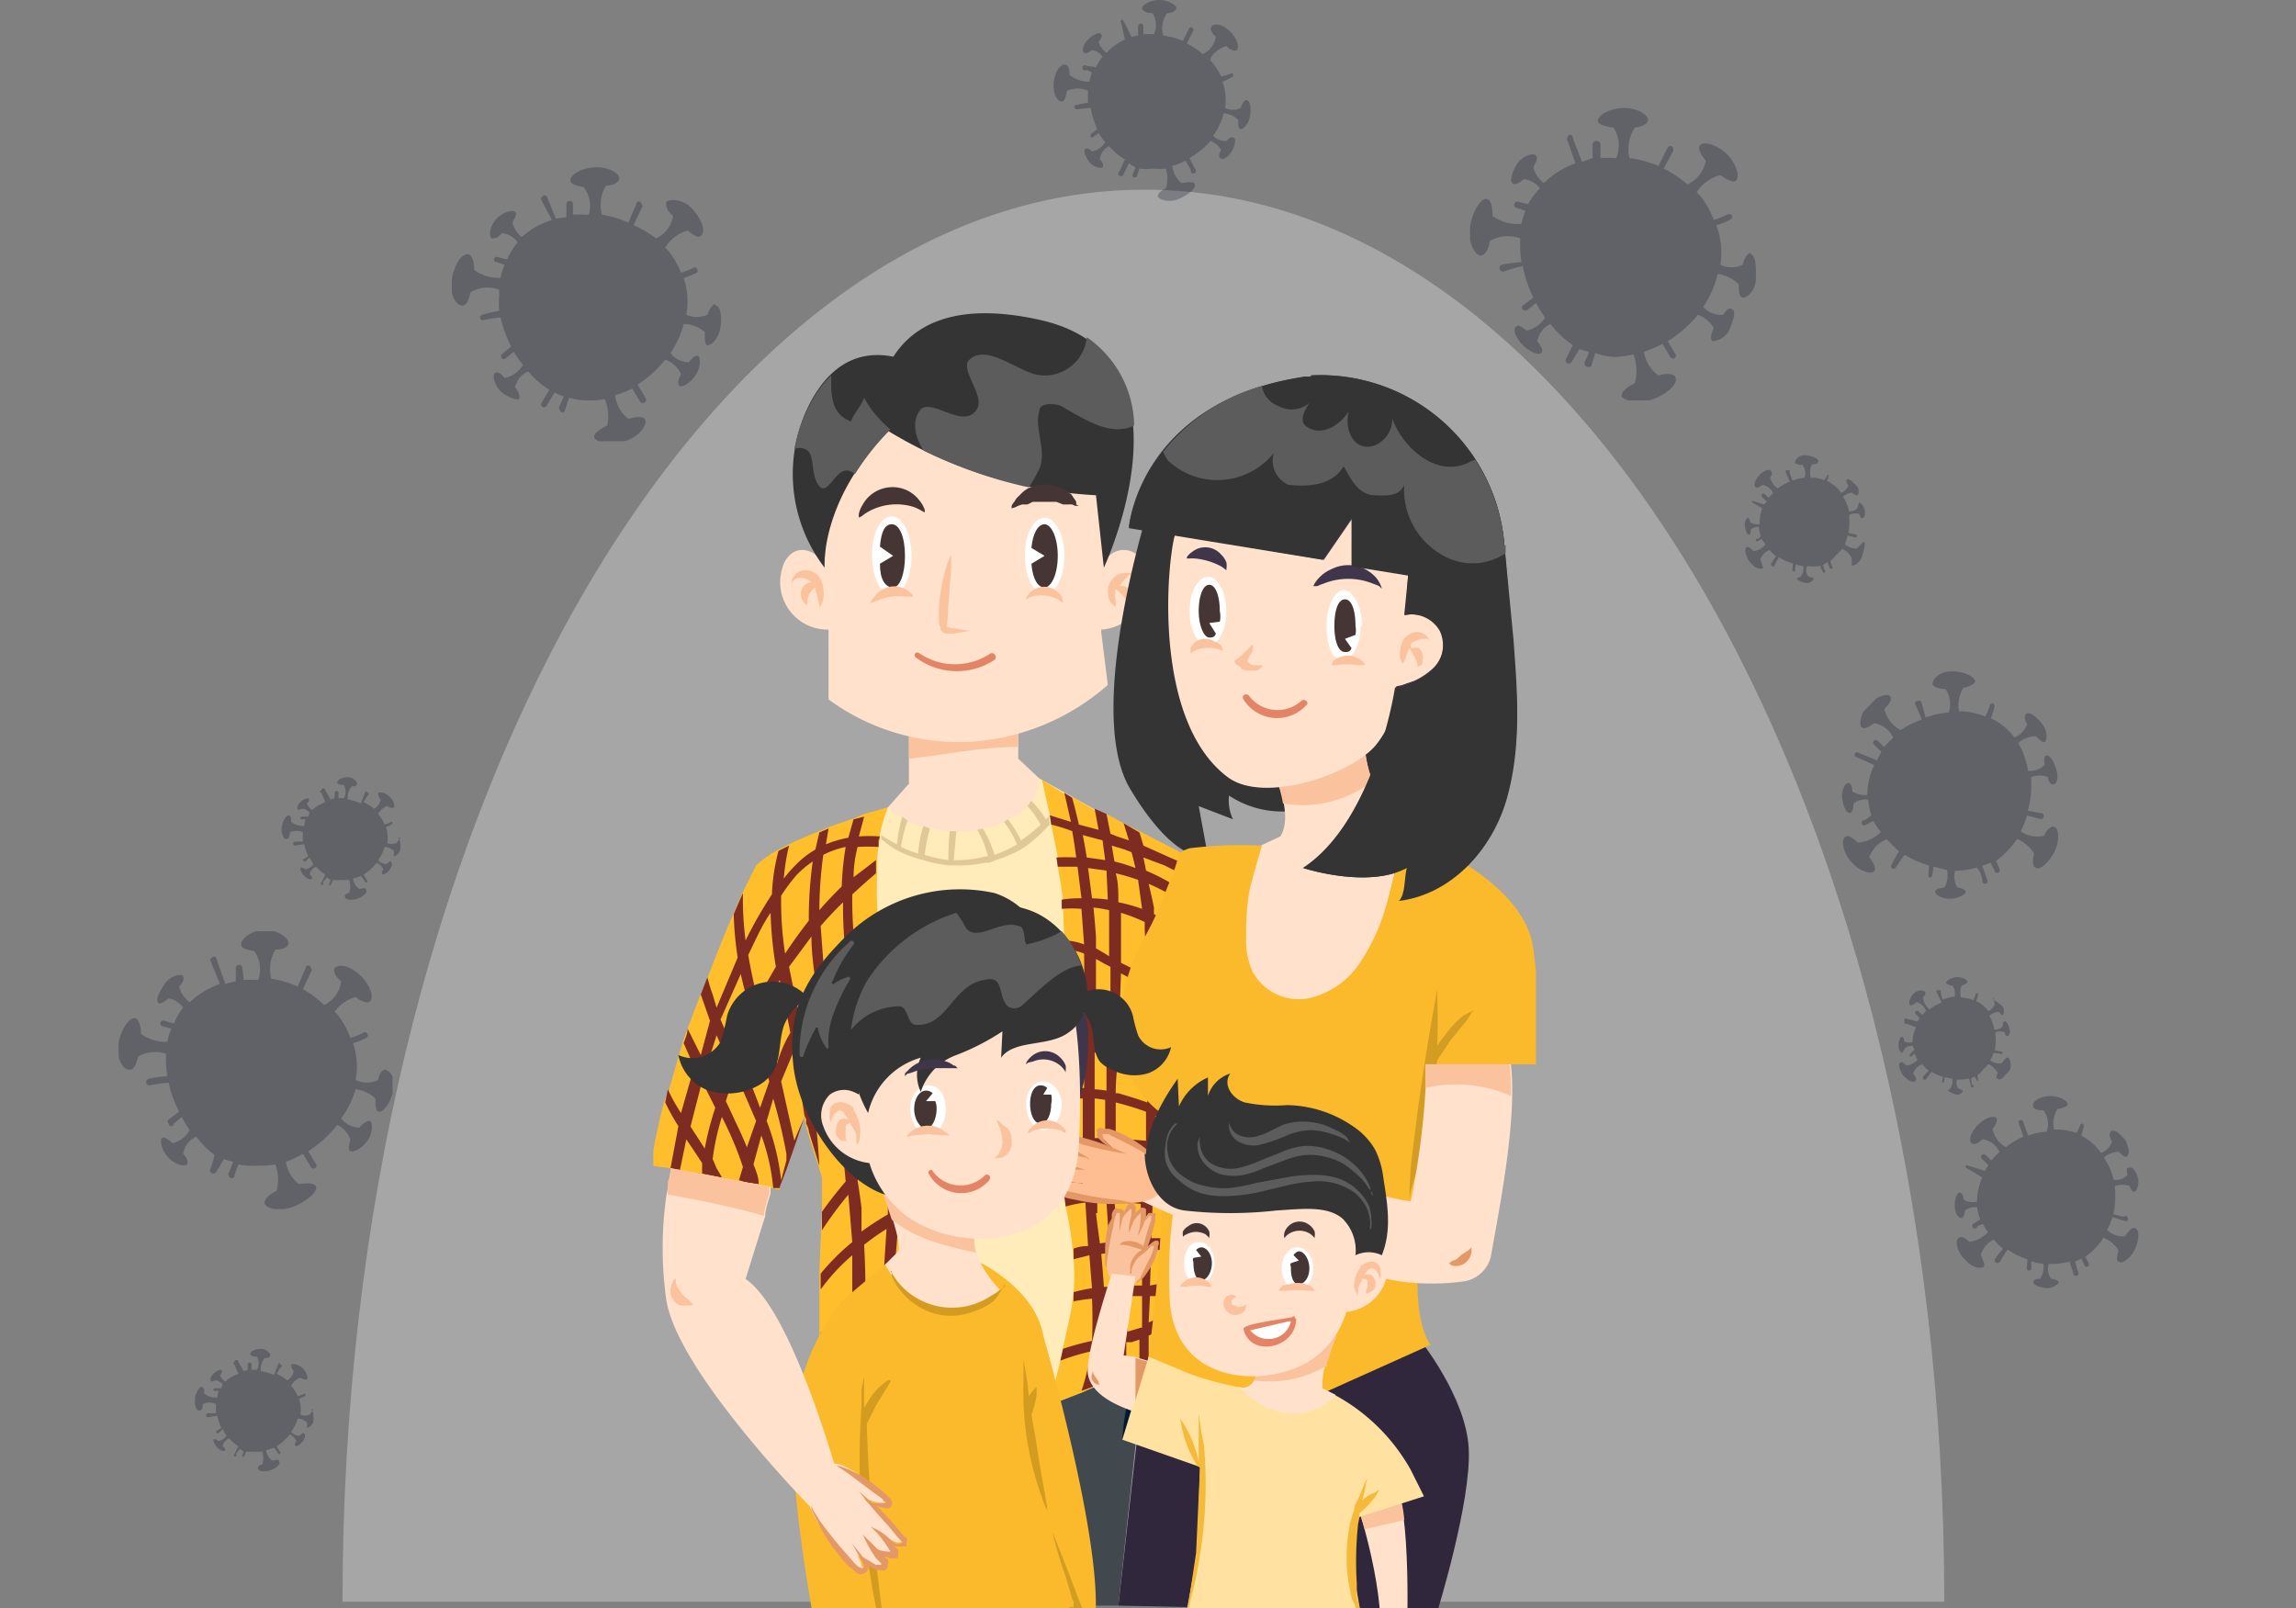 <svg xmlns="http://www.w3.org/2000/svg" viewBox="0 0 174.3 122.1"><rect x="0" y="0" width="174.3" height="122.1" fill="#808080" stroke="none"/><defs><clipPath id="a"><path d="M0 0h174.3v113.4H0z" fill="#fff"/></clipPath><clipPath id="b"><path d="M.4 0h67v103H.4z" fill="#fff" stroke="#707070"/></clipPath><clipPath id="c"><path d="M0 0h15v15.2H0z" fill="none"/></clipPath><clipPath id="d"><path d="M0 0h21.8v22.2H0z" fill="none"/></clipPath><clipPath id="e"><path d="M0 0h20.5v20.8H0z" fill="none"/></clipPath><clipPath id="f"><path d="M0 0h20.8v21.1H0z" fill="none"/></clipPath><clipPath id="g"><path d="M0 0h15v15.3H0z" fill="none"/></clipPath><clipPath id="h"><path d="M0 0h17.7v18H0z" fill="none"/></clipPath><clipPath id="i"><path d="M0 0h9.2v9.3H0z" fill="none"/></clipPath><clipPath id="j"><path d="M0 0h9.9v10H0z" fill="none"/></clipPath></defs><g clip-path="url(#a)" transform="translate(0 8.2)"><path d="M26 113.4C26 54.2 53.3 6.2 86.9 6.2s60.7 48 60.7 107.2" fill="#fff" opacity=".3"/></g><g clip-path="url(#b)" transform="translate(49.2 19.1)"><path d="M58.5 82.5s3.6 4.4 3.8 8.4-2.4 12.4-2.4 12.4l-24.2-.5L38 82.3Z" fill="#30273d"/><path d="m38 81.3-2.3 21.5h-21s-2.3-18.3-.4-22Z" fill="#41494f"/><path d="m40.4 46-.8 20.5-.7 17.7-13 5.2-1.3-.3-11.3-3c-.4-2.2 0-16 0-16a40.8 40.8 0 0 1-1.4-4.6C10 57.9 8.5 47 8.5 47c2.5-2.4 9.7-4.8 9.7-4.8L29.7 40Z" fill="#ffecba"/><path d="m29.7 40-1.6-1.5v-5l-8.3.8v6.1l-1.6 1.8a5.8 5.8 0 0 0 1 .7l.4.3a8 8 0 0 0 1.2.5h.4a8 8 0 0 0 1.6.3h.5a8.9 8.9 0 0 0 1.6 0l.4-.2h.1a9.8 9.8 0 0 0 1.6-.5l.4-.2a5 5 0 0 0 1.4-1l.3-.4a2.7 2.7 0 0 0 .6-1.7Z" fill="#ffe1cc"/><path d="M28.1 37.6v-4l-8.3.7v4.2c2.7-.3 5.6-.9 8.3-.9Z" fill="#fac29d"/><path d="M37 27.5a3.7 3.7 0 0 0 .7-3.5 2 2 0 0 0-.6-1 1.6 1.6 0 0 0-2.4.5 62.4 62.4 0 0 0-.8-7.9l-9.8-6-9.9 6a62 62 0 0 0-.8 8.3c-.4-1-1.7-1.7-2.6-.9a2 2 0 0 0-.6 1 3.6 3.6 0 0 0 3.5 4.7V34a16.7 16.7 0 0 0 11 3.2 17.4 17.4 0 0 0 10.2-4.3l-.5-4v-.2a3.7 3.7 0 0 0 2.5-1.2Z" fill="#ffe1cc"/><path d="M17.4 13.1A33.8 33.8 0 0 0 34 18.5l.6 5.5s7.5-16-4.8-18.8c-13.3-3-12.5 8-12.5 8Z" fill="#343434"/><path d="M33.3 6.5a3.2 3.2 0 0 1-4 2.8c-1.8-.6-3.8-2.3-5-1-.5.8 1.2 2.6.7 3.6-1 1.8-3.6-1-4.4.2-.6.9-.3 2 .3 3a35 35 0 0 0 8 2.8 12.6 12.6 0 0 0 .8-1.4c.6-1.4-.4-3 0-4.4 0-.6 1-.6 1.6-.4 1.8 1 3.8 2.4 5.6 1.5a8.3 8.3 0 0 0-3.6-6.7Z" fill="#5c5c5c"/><path d="M22.7 10s-6.5-5.6-10.3 1.3a11.7 11.7 0 0 0 1 12.7s-.6-7.5 9.3-14Z" fill="#343434"/><path d="M16.4 11.1c-.2.6-.8 1.2-1 1.8-1.6-.6-1.5-2.2-1.5-3.5a8.2 8.2 0 0 0-1.5 2 11.9 11.9 0 0 0-1.3 3.6 1 1 0 0 1 1 .1c.5.4.3 1.6.7 2.4.8 1.6 1.4-1.4 2.6-.8a.7.7 0 0 1 .3.2 19.5 19.5 0 0 1 2.7-3.4 8.1 8.1 0 0 1-2-2.4Z" fill="#5c5c5c"/><path d="M12.9 24.6a1.3 1.3 0 0 0-1-.4 1 1 0 0 0-.8.4.8.8 0 0 0-.2.5.6.6 0 0 0 0 .2.9.9 0 0 1 0-.1.7.7 0 0 1 .4-.4.8.8 0 0 1 .5 0 1 1 0 0 1 .6.3.9.9 0 0 0-.8 1 .9.9 0 0 0 .2.5.7.7 0 0 0 .2.2.5.5 0 0 0 .1 0 1.1 1.1 0 0 1 0-.3 1.4 1.4 0 0 1 .2-.6 1.4 1.4 0 0 1 .4-.4v.2a4.3 4.3 0 0 1 .2.7l.1.4v.2l.1-.1a3.8 3.8 0 0 0 .2-.5 2.4 2.4 0 0 0 0-.8 1.7 1.7 0 0 0-.4-1Zm23.5 0a2 2 0 0 1 .3-.1h.2a1 1 0 0 0-.2-.1 1.3 1.3 0 0 0-.4 0 1.5 1.5 0 0 0-.6.1 1.5 1.5 0 0 0-.8 1.4 1.5 1.5 0 0 0 .2.7 1.3 1.3 0 0 0 .3.3 1 1 0 0 0 .1.1 2 2 0 0 1 0-.4 2.1 2.1 0 0 1 0-1l.1.1a2.5 2.5 0 0 1 .7.8 1.2 1.2 0 0 1 .1.2v.1a.5.5 0 0 0 .1 0 .7.7 0 0 0 .2-.3.8.8 0 0 0 0-.4.8.8 0 0 0-.6-.7.8.8 0 0 0-.3 0 2.1 2.1 0 0 1 .6-.7Zm-12 4.2-1.2.2h-.4a.6.6 0 0 1-.2 0 .7.7 0 0 1-.4-.3.7.7 0 0 1 0-.2.9.9 0 0 1-.1-.2 13.3 13.3 0 0 1 0-1.6 13.6 13.6 0 0 1 .5-2.6A10.6 10.6 0 0 1 23 23s0 .4 0 1.1l-.2 2.7a61.7 61.7 0 0 1-.1 1.5.2.2 0 0 0 0 .2.2.2 0 0 0 .1 0l.2.1h.2l1.2.2Z" fill="#fac29d"/><path d="m21 19.8-.2-.1a4 4 0 0 0-.6-.3 4.4 4.4 0 0 0-3.4.3 4 4 0 0 0-.6.4l-.2.1a1.7 1.7 0 0 1 0-.3 2.2 2.2 0 0 1 .3-.7 2.5 2.5 0 0 1 .7-.8 2.6 2.6 0 0 1 2.8-.2 2.6 2.6 0 0 1 .8.7 2.2 2.2 0 0 1 .4.7 1.7 1.7 0 0 1 0 .2Zm11.7-.5h-.3a2 2 0 0 0-.2-.1 3.2 3.2 0 0 0-.3 0h-.4L31 19h-1.8l-.4.2h-.4a3.1 3.1 0 0 0-.3.1 2 2 0 0 0-.2.1l-.3.1a2.3 2.3 0 0 1 0-.2 1.3 1.3 0 0 1 .2-.3 2 2 0 0 1 .2-.3l.2-.2.2-.2a2.7 2.7 0 0 1 .4-.3 2.8 2.8 0 0 1 2.4-.1 2.6 2.6 0 0 1 .5.2 2.4 2.4 0 0 1 .2.2l.2.1a2 2 0 0 1 .2.3 1.3 1.3 0 0 1 .2.3 2.3 2.3 0 0 1 0 .2Z" fill="#453535"/><path d="M20 23.1c0 1.6-.6 2.9-1.5 2.9S17 24.7 17 23s.7-2.9 1.5-2.9 1.5 1.3 1.5 3Z" fill="#fff"/><path d="M18.5 20.7c-.5 0-.8.5-.9 1.7l1 .7-1 .6c0 1.2.4 1.8 1 1.8.5 0 .9-1 .9-2.4s-.4-2.4-1-2.4Z" fill="#453535"/><path d="M20.3 26.2H20a3.7 3.7 0 0 0-.4 0 4 4 0 0 0-2.2.3 3.6 3.6 0 0 0-.3.1l-.2.1a1.3 1.3 0 0 1 0-.1 1.6 1.6 0 0 1 .3-.4 1.8 1.8 0 0 1 2.6-.4 1.6 1.6 0 0 1 .3.3 1.3 1.3 0 0 1 0 .1Z" fill="#fac29d"/><g transform="translate(28.6 20.2)"><ellipse fill="#fff" cx="1.5" cy="2.9" rx="1.5" ry="2.9"/><path d="M1.5.5c-.5 0-.9.7-1 1.8l1 .6-1 .6c.1 1.2.5 1.8 1 1.8s1-1 1-2.4S2 .5 1.5.5Z" fill="#453535"/></g><path d="M31.5 26.7a2.6 2.6 0 0 0-.4-.3 2.8 2.8 0 0 0-2-.2 2.6 2.6 0 0 0-.4.2 1 1 0 0 1 0-.1 1.4 1.4 0 0 1 .2-.3 1.6 1.6 0 0 1 .5-.4 1.5 1.5 0 0 1 1.5.1 1.5 1.5 0 0 1 .5.5 1.4 1.4 0 0 1 .1.4 1 1 0 0 1 0 .1Z" fill="#fac29d"/><path d="M26 30.5a4.8 4.8 0 0 1-5.4 0c-.2-.2-.5.1-.3.3a5.2 5.2 0 0 0 6 .2.3.3 0 0 0-.3-.5Z" fill="#e48466"/><path d="M30.5 42.8a8 8 0 0 1-.3.3 8.3 8.3 0 0 0-1.1-1.4l-.3.4a8.2 8.2 0 0 1 1 1.4 9.2 9.2 0 0 1-1.5 1.2 7 7 0 0 0-1-1.6 6.9 6.9 0 0 1-.3.2 6.6 6.6 0 0 1 1 1.7 8.8 8.8 0 0 1-1.7.8 8 8 0 0 0-.9-2 6.1 6.1 0 0 1-.4.1 8.5 8.5 0 0 1 .8 2h-.1a9.1 9.1 0 0 1-2.5.3l.2-2.2h-.5a17.7 17.7 0 0 0-.1 2.2 9.9 9.9 0 0 1-1.8-.4 11.6 11.6 0 0 1 .4-2 6.7 6.7 0 0 1-.5-.2 9 9 0 0 0-.4 2.1 9.7 9.7 0 0 1-1.3-.5 11.2 11.2 0 0 1 .5-2 6.2 6.2 0 0 1-.4-.3 9.8 9.8 0 0 0-.4 2.1 9.7 9.7 0 0 1-1.2-.7v.3a9.8 9.8 0 0 0 1.1.8l.4.2a9.8 9.8 0 0 0 1.3.5l.4.1a9.8 9.8 0 0 0 1.9.4h.4a9.4 9.4 0 0 0 2.4-.2h.3a6.3 6.3 0 0 0 .5-.2 9.7 9.7 0 0 0 1.7-.7l.5-.3A10.4 10.4 0 0 0 30 44l.3-.3.2-.2-.1-.7Z" fill="#e0c996"/><path d="M40.4 45.6v.7l-.1.9v2l-.2 2.1v1l-.1 3.5v1l-.2 3v3l-.2 2.4v3.5l-.2 2.6v1l-.1 2.6v.9l-.2 2.6v3.4l-.2 2.4-1 .4-.7.3-1 .4-.9.3-1.3.5-1 .5-2.6 1a72.7 72.7 0 0 0 .9-3.4l.2-1 .6-2.7.1-.8.1-.7a16.8 16.8 0 0 0 0-2.5 29 29 0 0 0-.6-4l-.1-.8-.7-3.6v-.7a16.8 16.8 0 0 1-.2-2.7 11.6 11.6 0 0 1 .2-1.5l.4-2.8v-.7l.3-2.7v-4a35.5 35.5 0 0 0 0-.7l-.1-2.4v-.7a54.7 54.7 0 0 0-.4-2.5V46a63.6 63.6 0 0 0-.5-2.5l-.1-.7-.6-2.7 1.6 1h.1l.5.3h.1l1.7 1 .9.3 1.3.7 1.2.6Z" fill="#ffbe2c"/><path d="M40.3 47.2v-.9l-.7-.3-2-.9a24 24 0 0 0-.3-1l-1.2-.7.4 1.3-.9-.3-.5-.2-.3-1.5-.9-.4.3 1.6-1.5-.4a39.4 39.4 0 0 0-.5-2l-.1-.1-.5-.3.5 2.2-1.6-.5.1.7a14 14 0 0 1 1.6.5 43.2 43.2 0 0 1 .3 2 14.6 14.6 0 0 0-1.5 0l.1.7h1.5l.3 2.4a9 9 0 0 0-1.5.1v.7a9 9 0 0 1 1.5 0l.2 2.7a4.6 4.6 0 0 0-1.5-.3v.7a4 4 0 0 1 1.5.3 121.7 121.7 0 0 1 0 3.2 7 7 0 0 0-1.4-.2v.7a6.3 6.3 0 0 1 1.4.3v2.6a7.9 7.9 0 0 0-1.7-.2v.8a8.1 8.1 0 0 1 1.7.2v2.8a5.8 5.8 0 0 0-2.3.4v.8a6 6 0 0 1 2.2-.4v3l-2.2.1.1.7H33v2.4l.1 1a9 9 0 0 0-1.5.2l.1.8a9 9 0 0 1 1.5-.3l.2 3.3q-.6 0-1.1.2v.8l1.2-.3.2 2.5a12.1 12.1 0 0 0-1.4.3v.7a11.7 11.7 0 0 1 1.4-.2 36.3 36.3 0 0 1 0 3.2 20.8 20.8 0 0 0-2.2.6l-.2.9a17.4 17.4 0 0 1 2.3-.7 16.3 16.3 0 0 1-.7 3l1.1-.4a17.4 17.4 0 0 0 .5-2.8l1-.2c0 .8 0 1.7-.2 2.5l1-.3v-2.5h.4l.6-.2v2.3l.7-.3v-2.3a9.4 9.4 0 0 0 1-.5v-1a8.3 8.3 0 0 1-1 .5l.1-2h1v-1l-1 .2.1-2.7h1v-.9h-1l.1-2.6h1l.1-1h-1v-2.8l1.1.2v-1a31 31 0 0 0-1-.1v-2l1.1.5v-.9L39 65l-.5-.1.1-2.5 1.1.3v-.9l-1-.3v-1.3a12 12 0 0 0 1.1.5v-1a6.4 6.4 0 0 1-.4 0l-.7-.4a96.8 96.8 0 0 0 0-3c.4 0 .8.3 1.2.4v-1a28.3 28.3 0 0 1-1.2-.4 63.6 63.6 0 0 0-.2-4l1.6 1v-1a18.7 18.7 0 0 0-1.7-1v-.5A49.7 49.7 0 0 0 38 48a14.8 14.8 0 0 1 2.1 1.1v-.9a16 16 0 0 0-2.3-1.2 36.1 36.1 0 0 0-.2-1l1.6.6 1 .5Zm-2.8 2.7a13 13 0 0 0-1.8-.5c0-.8 0-1.5-.2-2.2a16 16 0 0 1 1.7.5l.3 2.2Zm-1.3-4.5.5.2a24 24 0 0 1 .3 1.2 14.8 14.8 0 0 0-1.6-.5l-.2-1.2 1 .3ZM33 44.3l1.5.4.2 1.5-1.4-.2a50.2 50.2 0 0 0-.3-1.7Zm.4 2.5 1.4.2.1 2.2a10.4 10.4 0 0 0-1.2-.1l-.3-2.3Zm.4 3a10.2 10.2 0 0 1 1.2.2v3.5a16.4 16.4 0 0 0-1-.6V52a76 76 0 0 0-.2-2.3Zm.2 10.3v-2.5l1 .4-.1 2.3-1-.2Zm.8 1v2.6a9 9 0 0 0-.9-.1v-2.8l1 .3Zm-.8-4.4v-3l.7.4.4.2v2.9l-1-.5Zm0 7.6.7.1v2.9h-.8v-3Zm0 3.7h.6a66.1 66.1 0 0 0 .1 3.3H34v-3.2Zm.1 5v-.8h.7l.2 3-.7.1A97.8 97.8 0 0 1 34 73Zm.5 5.6a95.8 95.8 0 0 0-.2-2.5l.7-.1.3 2.6h-.8Zm.7 3.7-.6.1a32.6 32.6 0 0 0 0-3h.7v.1l.2 2.7a5.9 5.9 0 0 1-.4.1Zm2.1-.6-1 .3a50.8 50.8 0 0 0-.1-2.7h1.2v2.4Zm0-3.2h-1.2c0-.9-.2-1.7-.3-2.6h.6l1-.1v2.7Zm.2-3.5H36l-.3.1-.3-3 2 .2V75Zm0-3.7h-2.1V68a18.4 18.4 0 0 1 2.2.2v3Zm.1-3.8-1.2-.1-1-.1v-2.7a22.7 22.7 0 0 1 2.3.7v2.2Zm.2-4.4v1.5a38.7 38.7 0 0 0-2.2-.7h-.2q0-1.3.2-2.5a42.2 42.2 0 0 0 2.2.7Zm0-1.9-1.8-.5-.4-.1v-2.1l1.8 1 .4.3v1.4Zm0-2.4-1.6-1-.5-.2.1-2.8 1.7.9.3.1v3Zm0-3.9a25.3 25.3 0 0 1-1.4-.6l-.6-.3v-3.8a12.9 12.9 0 0 1 1.8.7v.6l.2 3.4Z" fill="#7e2b21"/><path d="m22.8 88.6-4.6-1.2-.9-.3-1.3-.3-1-.3-1.7-.4a8.6 8.6 0 0 1 0-1A43.8 43.8 0 0 1 13 83v-5.4a402.2 402.2 0 0 1 .2-4.7v-2.6a22.6 22.6 0 0 1-.3-1 40 40 0 0 1-.8-2.5 87 87 0 0 1-.3-1.2v.2l-.7 2-.7 1.9L10 71v.2h-.2l-.4-.1h-.3l-.8-.2-.8-.1-.7-.2-1.3-.2-.9-.1h-.1L4 70l-1.6-.2-.6-.2-1.6-.2a52.2 52.2 0 0 1 1-4.8l.4-1 1-3.5a109 109 0 0 1 2-5.2 131.4 131.4 0 0 1 2.6-6.3l1-2a8.9 8.9 0 0 1 1.7-1.2l.8-.4a29.2 29.2 0 0 1 2.3-1l.7-.3 2-.7.7-.3 1.8-.5a15.4 15.4 0 0 0-.6 2v.4l-.1.4-.1 1v1a27.5 27.5 0 0 0 .1 4.2l.1 1 1 5a92.5 92.5 0 0 1 .2 1.6c.4 2.3 1 4.4 1.6 6.6l.3 1a50.6 50.6 0 0 1 1.1 5l.2.8a23.8 23.8 0 0 1 .2 2.3v3l.1.9q0 1.7.2 3.3v1l.3 5.9Z" fill="#ffbe2c"/><path d="M18.2 84.4v-.6c1.4-.4 2.9-.7 4.3-1.2v-.9l-2 .6-2.3.7.3-3.4a25.1 25.1 0 0 1 3.8-1.2v-1a17.4 17.4 0 0 0-3.7 1.2l.4-4.8 3-1.6-.2-.9-2.8 1.5a36.5 36.5 0 0 0-.4-4.8 32 32 0 0 1 2-1.7c0-.3 0-.6-.2-1a23.9 23.9 0 0 0-2 1.6L17 60q.8-1 1.7-1.6a92.5 92.5 0 0 0-.2-1 22.6 22.6 0 0 0-1.7 1.5l-1-5.2a17.8 17.8 0 0 1 1.8-1.5v-.8a18.4 18.4 0 0 0-1.9 1.4 31.7 31.7 0 0 1-.2-4 66.1 66.1 0 0 1 1.8-1.6v-1l-1.7 1.3q0-1.1.3-2.3a13.5 13.5 0 0 1 1.6 0v-.5l.1-.3a12 12 0 0 0-1.6 0l.4-1.5-.8.2-.4 1.4a8.4 8.4 0 0 0-1.7.5l.2-1.2-.7.3-.3 1.3a7 7 0 0 0-1 .7 10.8 10.8 0 0 0-1.4 1.5 15.7 15.7 0 0 1 .4-2.5l-.8.4a15 15 0 0 0-.5 3.3 32.3 32.3 0 0 0-2 3.5 24.2 24.2 0 0 1-.2-3.6 93.7 93.7 0 0 0-.7 1.6 26 26 0 0 0 .3 3.3l-1.6 3.8-.3-1a13.4 13.4 0 0 1-.4-1.3 97.7 97.7 0 0 0-.5 1.3l.7 2L4 61l-1-2c0 .4-.2.8-.3 1.1l.8 1.8-1 3.5a12 12 0 0 1-1-1.8l-.2 1a16.9 16.9 0 0 0 1 1.8l-.6 3.2.7.2.5-2.4a103 103 0 0 1 1.2 1.8v.8l.5.1 1 .2a7.6 7.6 0 0 0-.4-.7 12.2 12.2 0 0 0-.3-.7q.2-1.6.7-3.2a25.6 25.6 0 0 1 1.6 3.8l-.3 1 .6.2h.1l.8.1c0-.5-.2-1-.4-1.5l.6-2.2a16 16 0 0 1 .9 4h.5V71l.5-1.3.7-2 .6-1.8a26 26 0 0 0-.7 1.6l-1-4.5 1-2.4.3 1.9.5 3.3v-.2l.1.3v.3l.1.2.1.3v.1l.8 2.6a66.7 66.7 0 0 0-.3-3.6l.9-1.5.4-.7c.4 2.3.8 4.6 1 7a30.4 30.4 0 0 0-1.8 2.3v1.4a28.7 28.7 0 0 1 2-2.7l.3 3.6a16.9 16.9 0 0 0-2.4 2.4v1.2a14.7 14.7 0 0 1 2.4-2.6v4a23.2 23.2 0 0 0-2.4 1.9v1a23.6 23.6 0 0 1 2.4-1.8 59.8 59.8 0 0 1-.1 2.8 12 12 0 0 0-2.2 1.1v.9a10.4 10.4 0 0 1 2-1.2l-.1 1.7.9.3.2-2.4 1.2-.3-.1 3 .9.3a29.7 29.7 0 0 1 0-3Zm-2-25a24.3 24.3 0 0 0-1.8 2 119.5 119.5 0 0 1-.8-5.1 20.8 20.8 0 0 1 1.6-2c.2 1.8.6 3.5 1 5.2Zm-1.2-6a20.8 20.8 0 0 0-1.6 1.8 64.1 64.1 0 0 1-.1-1.3l-.2-2.7a28.7 28.7 0 0 1 1.7-1.8 34 34 0 0 0 .2 4ZM12.8 56l-1.3 2a103.8 103.8 0 0 1-.8-3.7l1.7-2.3c0 1.3.2 2.7.4 4ZM15 45.2a22.3 22.3 0 0 0-.3 3A30.3 30.3 0 0 0 13 50a31.5 31.5 0 0 1 .3-4.2 6.6 6.6 0 0 1 1.7-.6Zm-3.7 2.1a7.9 7.9 0 0 1 1.2-1 31 31 0 0 0-.3 4.5 37 37 0 0 0-1.8 2.5 26.2 26.2 0 0 1-.3-4.4 13.9 13.9 0 0 1 1.2-1.6Zm-2 2.9a29.4 29.4 0 0 0 .4 4.1l-1.4 2.4a45 45 0 0 1-.7-3.3c.5-1 1-2.2 1.7-3.2ZM7 54.7a53.5 53.5 0 0 0 .8 3.1l-1.3 2.7a44 44 0 0 1-1-2.2l1.6-3.6ZM8 59l.6 2 .6 2-.7 2a58.5 58.5 0 0 0-1.2-3l-.4-.7L8.1 59Zm-2.8.5.7 1.6.2.5-.7 2.2-1-1.8.8-2.5Zm-2 7 .9-3.5 1 2q-.5 1.5-.8 3.1l-1.1-1.7ZM7.5 68a29.5 29.5 0 0 0-.9-2 54.1 54.1 0 0 0-.7-1.5l.7-2.2L8.2 66l-.7 2Zm3 .4v.6l-.4 1.5A18 18 0 0 0 9 66l.5-1.7a40.9 40.9 0 0 1 1 4.2Zm-.8-6.8-1-4v-.2l1.3-2.1.8 4q-.6 1-1 2.3Zm2.9 2.6-.2-1-.7-4 1.2-2 .6 3.7.3 1.4-1.2 2Zm2-1.7a23.7 23.7 0 0 1 1.8-2.1l.2 1c.4 2 .9 4 1.1 6a27.5 27.5 0 0 0-2 2c-.2-2.3-.7-4.6-1-6.9Zm1.6 10.1a59 59 0 0 0-.3-2.1l1-1 1-1a33.9 33.9 0 0 1 .3 4v.6a24 24 0 0 0-2 1.3v-1.8Zm.2 2.8a19.5 19.5 0 0 1 1.7-1.2l-.3 4.7-1.3.7a69.1 69.1 0 0 0-.1-4.2Zm-.1 8.1.1-3 1.3-.6a107.8 107.8 0 0 0-.3 3.2l-1 .4Z" fill="#7e2b21"/><path d="M38.2 18.8s-5.2 16-1.6 22 5.9 5.1 5.9 5.1l-.7-3.8 2.6 1a3.3 3.3 0 0 1-.3-1.8 7.3 7.3 0 0 0 4.4 1.2 3.1 3.1 0 0 1 2.7-1.6 17.8 17.8 0 0 1 3.3.4 1.7 1.7 0 0 0 1 0 1.8 1.8 0 0 0 .6-.6 15.2 15.2 0 0 0 3-6.1 9.1 9.1 0 0 0-.9-6.7 13.1 13.1 0 0 0-2.8-3 50.1 50.1 0 0 0-6.8-4.8 14.4 14.4 0 0 0-4.5-2c-1.6-.3-4.6-.2-6 .7Z" fill="#343434"/><path d="M57.1 44.1c-.3 4.4-3.3 17-9.7 12.7a7.9 7.9 0 0 1-.6-.4 12 12 0 0 1-1.3-1.3c-1.6-1.7 1-10 1-10l1.5-.7c1-1.6-.4-4.6-.4-4.6l6.8-2.8c-.1 3.6 2.7 7.1 2.7 7.1Z" fill="#ffe1cc"/><path d="M55 40.2a8.5 8.5 0 0 1-.6-3.2l-6.8 2.8a10.4 10.4 0 0 1 .6 2.1 8.7 8.7 0 0 0 6.8-1.7Z" fill="#fac29d"/><g transform="translate(36.5 9.4)"><path d="M24 19a2.2 2.2 0 0 0-.5-.9 1.8 1.8 0 0 0-1.9-.3 3.3 3.3 0 0 0-.6.4l.6-7-9-3-9 3.6C3 13 1.5 26 7.5 30.5c2.8 2.1 9.6-.3 11.3-2.5a7.5 7.5 0 0 0 1.2-2.2c.2-.5.2-1.5.5-2s1.2-.5 1.8-.8a3.4 3.4 0 0 0 1.6-1.6 3.5 3.5 0 0 0 0-2.4Z" fill="#ffe1cc"/><path d="M13.8 0a14 14 0 0 1 14.7 12.8l.6 7.3c.4 4 .7 8.1-.5 12s-4 7.3-8 7.8c.5-.5.4-1.8.5-2.5-3 1.6-7.8 0-7.8 0 5.4-3.6 7-13.8 7-13.8a5.3 5.3 0 0 0 2.6-1.2 2.6 2.6 0 0 0 .8-3 2.5 2.5 0 0 0-2.7-1.2l.2-3.1-4.2-.6v-3.7L14.8 14 0 11.5S.8 2 13.3.1h.5Z" fill="#3f364b"/><path d="M22.8 20.1a.8.8 0 0 0-.3-.4 1 1 0 0 0-.8-.2 1.3 1.3 0 0 0-.8.5 1.7 1.7 0 0 0-.3.8 2.3 2.3 0 0 0 0 .7 3.3 3.3 0 0 0 .2.4v.2-.2l.2-.4a4.3 4.3 0 0 1 .3-.8 1 1 0 0 1 .1.2 4.2 4.2 0 0 1 .3.5 4.3 4.3 0 0 1 .2.5 1 1 0 0 1 0 .2.6.6 0 0 0 .3-.1.8.8 0 0 0 .1-.4.9.9 0 0 0-.3-.9.8.8 0 0 0-.4 0 .7.7 0 0 0-.2 0 2 2 0 0 1 0-.3 1.3 1.3 0 0 1 .5-.3 1 1 0 0 1 .5-.1.8.8 0 0 1 .3 0 .8.8 0 0 1 .1.2Z" fill="#fac29d"/><path d="M7.4 14.8a3.1 3.1 0 0 0-.4-.3 5.2 5.2 0 0 0-2-.6 3.2 3.2 0 0 0-.4 0h-.2a1 1 0 0 1 0-.1 1.4 1.4 0 0 1 .4-.4 1.6 1.6 0 0 1 .6-.3 1.6 1.6 0 0 1 1.6.5 1.6 1.6 0 0 1 .4.6 1.4 1.4 0 0 1 0 .5 1 1 0 0 1 0 .1Zm11.8 1.4L19 16a4.7 4.7 0 0 0-.5-.2 5 5 0 0 0-3.7 0 4.8 4.8 0 0 0-.5.2H14a2 2 0 0 1 .1-.2 2.5 2.5 0 0 1 .4-.5 2.8 2.8 0 0 1 .9-.6 2.8 2.8 0 0 1 2.5 0 2.8 2.8 0 0 1 .9.7 2.5 2.5 0 0 1 .3.5 2 2 0 0 1 .1.3Z" fill="#3f364b"/><path d="M17.6 19c0 1.4-.6 2.6-1.4 2.6S15 20.4 15 19s.6-2.7 1.3-2.7 1.4 1.2 1.4 2.7Z" fill="#fff"/><ellipse fill="#fff" cx="1.4" cy="2.6" rx="1.4" ry="2.6" transform="translate(4.6 15.3)"/><path d="m7.2 21-.1-.1a2.2 2.2 0 0 0-.3-.1 2.5 2.5 0 0 0-1.8.1 2.2 2.2 0 0 0-.3.2 1.1 1.1 0 0 1 0-.4 1.3 1.3 0 0 1 .4-.5 1.3 1.3 0 0 1 1.4 0 1.3 1.3 0 0 1 .5.3 1.1 1.1 0 0 1 .1.3.9.9 0 0 1 0 .1Zm10.7 1h-.1a2.5 2.5 0 0 0-.3 0 6.5 6.5 0 0 0-1.8 0 2.5 2.5 0 0 0-.3 0v.1-.1a1.1 1.1 0 0 1 .1-.3 1.4 1.4 0 0 1 .5-.3 1.5 1.5 0 0 1 1.2 0 1.4 1.4 0 0 1 .4.2 1.1 1.1 0 0 1 .3.3 1.2 1.2 0 0 1 0 .1Zm-7.8 0a.4.4 0 0 1 0 .1.7.7 0 0 1-.4.3 1 1 0 0 1-.3 0 1.1 1.1 0 0 1-.4 0 1.6 1.6 0 0 1-.4-.1 2.3 2.3 0 0 1-.2-.2 8.9 8.9 0 0 1-.3-.2l-.1-.2.5-.4.2-.2a12.9 12.9 0 0 0 .7-.7 2 2 0 0 1 0 .5 2.2 2.2 0 0 1-.3.5 2.3 2.3 0 0 1-.1.3 2.7 2.7 0 0 0 .2.2 1.1 1.1 0 0 0 .2.1.9.9 0 0 0 .2 0 .7.7 0 0 0 .3 0 .6.6 0 0 0 .2 0Z" fill="#fac29d"/><path d="m6.1 18.8.8-.1a1.9 1.9 0 0 0 0-.8c0-1.1-.3-2-.8-2s-.8.9-.8 2 .4 2 .8 2c.2 0 .4 0 .5-.3ZM16.4 20l.8-.3a1.9 1.9 0 0 0 0-.7c0-1.2-.3-2-.8-2s-.8.8-.8 2 .3 2 .8 2c.2 0 .4 0 .5-.3Z" fill="#453535"/><path d="M13.1 24.7a2.7 2.7 0 0 1-4-.4c-.2-.2-.6 0-.4.3a3 3 0 0 0 4.8.4c.2-.2-.2-.5-.4-.3Z" fill="#e48466"/></g><path d="M58.4 78.2c0 2.3.4 4 1 4.8l-11.8 5.3-9.5-3.6h-.2c.5-4 1-8.3 1.1-12.5l.1-1.8a64.5 64.5 0 0 0 0-4.9l-.2-.1-.1-.1a7.9 7.9 0 0 1-3-6.2 14.7 14.7 0 0 1 1.7-6.7 25.4 25.4 0 0 0 1.9-4.1s1-2.3.8-2.5l.4-.3a5 5 0 0 1 .5-.2 33 33 0 0 1 5.5-.2s-.9 3-1 3.7a22 22 0 0 0-.2 3.3 5.8 5.8 0 0 0 .5 2.6 4 4 0 0 0 4.2 2 6.3 6.3 0 0 0 4-2.8 15.2 15.2 0 0 0 2-4.5c.3-1 .5-2.2 1-3.2.5-1.5.7-1.5 2.3-1a11.1 11.1 0 0 1 1.3.4v.1c2 1.1 6 3.6 6.5 7.2a74.2 74.2 0 0 1 .6 8.8h-8.6a173 173 0 0 0-.8 16.5Z" fill="#faba2b"/><path d="M62.5 57.7a6 6 0 0 0-.6.3 6.8 6.8 0 0 0-1.4 1.5 6.7 6.7 0 0 0-.6.8 39.1 39.1 0 0 0 0-3.7V56l-.1.6-.3 1.7a186 186 0 0 0-1.6 11.2l-.1 1.8v.6l.1-.6.5-1.7a40.4 40.4 0 0 0 1.2-5.6l.3-2.6 1-1.5 1.3-1.6.3-.5.2-.2Z" fill="#d39c23"/><path d="M50.4 9.4A14 14 0 0 1 65 22.2l.7 7.3c.3 4 .6 8.1-.5 12S61 48.8 57 49.3c.5-.5.4-1.8.6-2.5-3 1.6-7.9 0-7.9 0 5.5-3.6 7-13.7 7-13.7a5.3 5.3 0 0 0 2.7-1.2 2.6 2.6 0 0 0 .7-3.1 2.5 2.5 0 0 0-2.7-1.2l.3-3-4.3-.7v-3.7l-2.2 3.2L36.5 21s.9-9.7 13.4-11.5h.5Z" fill="#343434"/><path d="M65 22.3a14 14 0 0 0-2.2-6.5l-.3.1c-2.4 1.4-5.1-.8-6-3.2a2.2 2.2 0 0 1-1.3 2c-1.6.6-2.4-1.2-2-2.6-.6 1-2 2-3.2 1.2-.6-.4-.2-1.2.2-1.8a2.1 2.1 0 0 1-2.4.2 1.9 1.9 0 0 1-1.2-1.5 14.6 14.6 0 0 0-7.5 5 3 3 0 0 0 .4.7 5.5 5.5 0 0 0 8-.6 2 2 0 0 0 1.1 2.4c1.6.2 3.4 0 4.2-1.4.6 1 1 2 2.2 2.2.8 0 2 .2 2.4-.8a5.7 5.7 0 0 0 3 5.4 4.5 4.5 0 0 0 4.7-.2v-.6Z" fill="#5c5c5c"/><path d="M64 76.2a2.5 2.5 0 0 1-2.2 2 18 18 0 0 1-4.6 0 78 78 0 0 1-19.7-6.1l.4-1.7.4-1.8A219 219 0 0 1 57.2 72l.7.1a59.8 59.8 0 0 0 1.2-10.4h6.4c.5 4.4-1 11.5-1.5 14.5Z" fill="#ffe1cc"/><path d="M65.5 61.7H59a59.6 59.6 0 0 1 0 1.8 10.4 10.4 0 0 1 6.5.6 18.8 18.8 0 0 0-.1-2.4Z" fill="#fac29d"/><path d="M62.5 75.6a1 1 0 0 1 0 .1 1 1 0 0 1 0 .3 1.2 1.2 0 0 1-1.4 1 1 1 0 0 1-.2-.1 1 1 0 0 1-.1-.1l.3-.2c.2 0 .4-.2.6-.4l.6-.4.1-.1Z" fill="#e49866"/><path d="M38 72c-1.7.6-4.8 0-6-.3a3 3 0 0 1-1.2-.6.3.3 0 0 1 0-.1c0-.2.1-.3.3-.3h.8s-1.9-1-1.7-1.2a1.1 1.1 0 0 1 1-.2l1.3.2a3 3 0 0 1-2-1.2c.2-.2.5-.2.7-.1l1.8.5a4.8 4.8 0 0 1-1.7-1c0-.2-.2-.5 0-.6a.4.4 0 0 1 .3 0q2 .5 3.9 1.2l-1.1-1.1a.7.7 0 0 1-.2-.3.2.2 0 0 1 0-.3.4.4 0 0 1 .4 0l2.3 1a5.8 5.8 0 0 1 1.6 1.2 2.2 2.2 0 0 1 .7 1.7A1.7 1.7 0 0 1 38 72Z" fill="#ffbe91"/><path d="m33 70.8-1.3-.3h-.3a1.1 1.1 0 0 0-.4 0 .5.5 0 0 0-.2 0 .5.5 0 0 0-.2.3.6.6 0 0 0 .1.5 1.1 1.1 0 0 0 .5.3l.4.2a8.9 8.9 0 0 0 .9.2 12 12 0 0 0 3.2.3h1l.3-.1h-.3l-1-.2a26.7 26.7 0 0 1-3.1-.5l-.9-.2-.4-.1a.7.7 0 0 1-.2-.2.3.3 0 0 1-.1-.1v-.2a2.5 2.5 0 0 1 .7 0H33Z" fill="#e49866"/><path d="m33.2 69.7-.7-.2a14.3 14.3 0 0 0-1.2-.4H31a2.6 2.6 0 0 0-.3-.1.7.7 0 0 0-.4 0 .5.5 0 0 0-.3.4.6.6 0 0 0 .1.4 1 1 0 0 0 .2.2 1 1 0 0 0 .1.1h.1l.2.2a3 3 0 0 0 .4.1 2.9 2.9 0 0 0 .6.2h.2-.2a5 5 0 0 1-.5-.4 3 3 0 0 1-.3-.2l-.1-.1-.1-.1a.7.7 0 0 1-.2-.2v-.1a.3.3 0 0 1 .2 0h.5a14.6 14.6 0 0 0 1.3.2h.7Z" fill="#e49866"/><path d="m33.5 69-.1-.2a3.9 3.9 0 0 0-.5-.3 4.1 4.1 0 0 0-1.7-.6h-.4a.4.4 0 0 0-.1 0 .4.4 0 0 0-.1.1.4.4 0 0 0-.1.2.4.4 0 0 0 0 .2.8.8 0 0 0 0 .1 1.3 1.3 0 0 0 .1.2l.1.1a2.5 2.5 0 0 0 .7.5 2.3 2.3 0 0 0 .5.2 1.5 1.5 0 0 0 .2 0s0 0-.1-.1a3.4 3.4 0 0 1-.4-.3 3.4 3.4 0 0 1-.5-.6 10 10 0 0 1 1.7.2l.5.1Zm2.8-.5a17.9 17.9 0 0 0-3.2-1.2 17.4 17.4 0 0 0-1.3-.3 2.5 2.5 0 0 0-.3 0 .6.6 0 0 0-.4 0 .4.4 0 0 0-.1.2.4.4 0 0 0 0 .2.6.6 0 0 0 0 .3.7.7 0 0 0 .3.2 1.2 1.2 0 0 0 .2 0l.2.2a.8.8 0 0 1 .2 0 .8.8 0 0 0-.1-.1l-.3-.2a.6.6 0 0 1-.2-.3.4.4 0 0 1 0-.1v-.1h.4l1.3.5a32.1 32.1 0 0 0 3.3.7Z" fill="#e49866"/><path d="m38.8 69-.2-.2a9.3 9.3 0 0 0-.6-.5 8.7 8.7 0 0 0-2.2-1.4 8.1 8.1 0 0 0-.8-.3 4.3 4.3 0 0 0-.2 0h-.2a.5.5 0 0 0-.5 0 .4.4 0 0 0 0 .3 1 1 0 0 0 0 .3 2.9 2.9 0 0 0 .8.7 2.6 2.6 0 0 0 .4.2 3.3 3.3 0 0 1-.3-.3 3.4 3.4 0 0 1-.4-.4 3.1 3.1 0 0 1-.1-.3.2.2 0 0 1 0-.1h.4a46.3 46.3 0 0 1 3.6 1.9Z" fill="#e49866"/><path d="M29.8 81.6s5.5 18.7 3.9 23.5l-5-2.2s.5-8-1.3-11.4c0 0-.3-7.7 2.4-9.9Zm-12.3 21.8v-.3a39.4 39.4 0 0 1-.7-14l-2-9.5A17 17 0 0 0 11 90.4c0 5.8 2 15.8 2 15.8l4.9-1.5-.3-1.3Z" fill="#faba2b"/><path d="M32.3 103c-3.8 2.5-11 1.3-14.5.5l-.4-.1-1.7-.5c1.5-4.6-1.9-21.9-1.9-21.9l1-1.4 3.3-2.8c2.3 1.1 7.2 0 7.2 0s6 3 4.5 7.7 2.5 18.4 2.5 18.4Z" fill="#faba2b"/><path d="M18.4 85.7a3.4 3.4 0 0 1 0 .1l-.3.5-.8 1.3-.7 1.4a143.7 143.7 0 0 0 1.2 14.5l-.4-.1a57 57 0 0 1-.6-3.3 58.6 58.6 0 0 1-.6-4.4 55.7 55.7 0 0 1 0-8v-1.3l.2-1v-1 3.4a4.2 4.2 0 0 1 .3-.5 4.3 4.3 0 0 1 1.1-1.3 3.7 3.7 0 0 1 .4-.3h.2Z" fill="#d39c20"/><path d="M17.5 70.5s1.8 4.4 1.5 5.4l-1 1s3.5 7 8.7 1.9c0 0-2.5-2.4-1.8-4.6 0 0-4.9-5-7.4-3.7Z" fill="#ffe1cc"/><path d="M24.9 74.2s-4.9-5-7.4-3.7l1 3c1.9 1.5 4.1 2 6.4 2.5a3 3 0 0 1 0-1.8Z" fill="#fac29d"/><path d="M32.1 57a2.7 2.7 0 0 1 4.7 1 11.2 11.2 0 0 0 .4 1.5 1.9 1.9 0 0 0 2.5.9 2.7 2.7 0 0 1-1.8 2 3.6 3.6 0 0 1-2.7-.3 2.4 2.4 0 0 1-.9-.6c-.6-.8-.4-2-.7-2.8A3 3 0 0 0 32 57Z" fill="#343434"/><path d="M31.8 66.4a13 13 0 0 0 1.6-6.7 3.7 3.7 0 0 0-1.1-3c-1.8-1.3-.7 3-.7 3.4l.2 3.2c0 .7.3 2.5 0 3Z" fill="#3f364b"/><path d="M30.8 55.8c.5-1-.7-3.4-1.1-4.1a5.7 5.7 0 0 0-3.4-3A12.3 12.3 0 0 0 15 52c-2.8 2.8-4.4 5.3-4 9.5.3 4 3.6 9 7 10.1a10.4 10.4 0 0 1-.5-5.5 7.1 7.1 0 0 1 1-2.3 9.8 9.8 0 0 1 2-1.8 16.5 16.5 0 0 1 3-2.1 39.6 39.6 0 0 1 4-1.4 6 6 0 0 0 3.3-2.6Z" fill="#343434"/><path d="M32.1 56.6s-9.8-1.6-15.9 2.7A30.5 30.5 0 0 0 16 64a2.5 2.5 0 0 0-.4-.2 1.8 1.8 0 0 0-1.8.2 2.2 2.2 0 0 0-.5 2.4 4.2 4.2 0 0 0 3.5 2.8 7.8 7.8 0 0 0 3.4 4.4c4.1 2.5 12.1 2 12.5-5.7s-.6-11.2-.6-11.2Z" fill="#ffe1cc"/><path d="M22.6 65.1c0 1-.6 2-1.3 2s-1.4-1-1.4-2 .6-1.8 1.4-1.8 1.3.8 1.3 1.8Z" fill="#fff"/><path d="M21.1 64.5h.7a1.4 1.4 0 0 1 .1.6c0 .8-.4 1.5-.8 1.5s-.9-.7-.9-1.5.4-1.4.9-1.4a.7.7 0 0 1 .5.2Z" fill="#453535"/><path d="M16.6 55.4a10.4 10.4 0 0 0 .1 10 5.7 5.7 0 0 1 4-4.2 3.1 3.1 0 0 0 0 2.6 4.4 4.4 0 0 1 2.7-2.8 18.2 18.2 0 0 0 3.5-1.8l-.1 2c1-1.4 3.6-.8 5.1-1.9 1.5-1 1.7-3 1.2-4.6a7.2 7.2 0 0 0-2.8-4c-4.3-3-11.5.7-13.7 4.7Z" fill="#343434"/><path d="M28.7 52.5c-.2 0 0-1.3-.6-1.3-1.4-.5-3.2 1.3-4 .1a6.9 6.9 0 0 0-.7-1.1 12.6 12.6 0 0 0-6.8 5.2 10 10 0 0 0-1.2 3.7 4.7 4.7 0 0 1 3.7-1.8c.6 0 .6 1.4 1.2 1.4 2.4.2 2.8-3 5.2-3.4 1.6-.4 1 1.2 1.8 2a.9.9 0 0 0 1 0c1.4-1.2 3-3 4.6-3.1a7.5 7.5 0 0 0-1.5-2.6 8.7 8.7 0 0 1-2.7 1Z" fill="#5c5c5c"/><path d="M15.6 65a1.5 1.5 0 0 0-.5-.3 1 1 0 0 0-.7-.1.8.8 0 0 0-.5.3 1 1 0 0 0-.1.5 1.4 1.4 0 0 0 0 .5 2 2 0 0 0 .1.2V66a1.6 1.6 0 0 1 .2-.5l.4-.3a.5.5 0 0 1 .3.1 1.3 1.3 0 0 1 .2.3 2.7 2.7 0 0 1 .2.3.7.7 0 0 0-.6 0 .8.8 0 0 0-.3.6 1 1 0 0 0 0 .6 1 1 0 0 0 .4.4 1.1 1.1 0 0 0 .3 0 .9.9 0 0 0 .1.1 4.8 4.8 0 0 1-.1-.3 1.7 1.7 0 0 1 0-.4 1.2 1.2 0 0 1 0-.3 1 1 0 0 1 0-.2.4.4 0 0 1 .2-.2.4.4 0 0 1 .2 0v.1a5.1 5.1 0 0 1 .4.7 5 5 0 0 1 0 .6l.1.2a2 2 0 0 0 .1-.2 2.5 2.5 0 0 0 .1-.6 2.8 2.8 0 0 0-.5-1.8Z" fill="#fac29d"/><path d="M12.2 56.7A3.6 3.6 0 0 0 6 58a14.8 14.8 0 0 1-.5 2 2.5 2.5 0 0 1-3.2 1 3.6 3.6 0 0 0 2.3 2.7 4.8 4.8 0 0 0 3.6-.3 3.2 3.2 0 0 0 1.2-1c.7-1 .5-2.4.9-3.6a4 4 0 0 1 2-2.2Z" fill="#343434"/><path d="M15.3 52.4a11.2 11.2 0 0 0-3.8 8.6.1.1 0 0 0 .3 0 13.8 13.8 0 0 1 .9-2 .1.1 0 0 1 .2 0 3.5 3.5 0 0 0 .6 1.4.1.1 0 0 0 .2 0 5.9 5.9 0 0 1 .4-2.6 15 15 0 0 1 1.2-2.5.1.1 0 0 0-.2-.2 3 3 0 0 0-1 .5.1.1 0 0 1-.1-.2 11.7 11.7 0 0 1 1.6-2.8.1.1 0 0 0-.3-.2Z" fill="#5c5c5c"/><path d="M31.7 62.4v-.1a2 2 0 0 0-.3-.4 2 2 0 0 0-2.2-.4 2 2 0 0 0-.4.1l-.1.1a1 1 0 0 1 0-.1 1.3 1.3 0 0 1 .3-.4 1.6 1.6 0 0 1 .6-.4 1.6 1.6 0 0 1 1.7.4 1.6 1.6 0 0 1 .4.6 1.3 1.3 0 0 1 0 .4 1 1 0 0 1 0 .2Zm-8.2-.4h-.2a2 2 0 0 0-.2 0h-.3a5.8 5.8 0 0 0-.6 0 7.6 7.6 0 0 0-1.5.1 5.7 5.7 0 0 0-.6.2l-.3.1a2 2 0 0 0-.1 0l-.2.2v-.2a1.3 1.3 0 0 1 .2-.2 1.9 1.9 0 0 1 .2-.2 2.5 2.5 0 0 1 .6-.4 2.6 2.6 0 0 1 1.8-.2 2.5 2.5 0 0 1 .6.2 1.9 1.9 0 0 1 .3.2 1.3 1.3 0 0 1 .1 0l.2.2Z" fill="#3f364b"/><path d="M31.4 64.7c0 1-.6 2-1.4 2s-1.3-1-1.3-2S29.3 63 30 63s1.4.8 1.4 1.8Z" fill="#fff"/><path d="M30 64h.6a1.4 1.4 0 0 1 0 .7c0 .8-.3 1.5-.8 1.5s-.8-.7-.8-1.5.3-1.4.8-1.4a.7.7 0 0 1 .5.2Z" fill="#453535"/><path d="M23 67.1h-.2a5.5 5.5 0 0 0-.4 0 11 11 0 0 0-2.3 0 5.5 5.5 0 0 0-.4.1h-.1a1.8 1.8 0 0 1 .4-.4 2.1 2.1 0 0 1 .5-.3 2.1 2.1 0 0 1 1.5 0 2.1 2.1 0 0 1 .5.3 1.8 1.8 0 0 1 .3.2l.1.1Zm8.8-.2h-.2a3.6 3.6 0 0 0-.3-.2 4.3 4.3 0 0 0-2 0l-.3.2h-.2a1.4 1.4 0 0 1 .3-.4 1.6 1.6 0 0 1 2.4 0 1.4 1.4 0 0 1 .2.2 1.1 1.1 0 0 1 0 .2Zm-5.3-1 .1.1a3 3 0 0 1 .3.3 2 2 0 0 1 .5.4 1.6 1.6 0 0 1 .2.8 1.2 1.2 0 0 1-.8 1.3 1.2 1.2 0 0 1-.4 0 .8.8 0 0 1-.2 0s0 0 .1 0a1.9 1.9 0 0 0 .3-.3 1.4 1.4 0 0 0 .2-.4 1.3 1.3 0 0 0 .1-.6 3.6 3.6 0 0 0-.2-1l-.2-.4a1.8 1.8 0 0 1 0-.2Z" fill="#fac29d"/><path d="M25.6 70.1a2.6 2.6 0 0 1-4-.3c-.1-.2-.4 0-.3.2a2.8 2.8 0 0 0 4.6.5c.2-.3-.1-.5-.3-.4Z" fill="#e48466"/><path d="M30.1 94.2a143.7 143.7 0 0 1-.7-4.2l-.3-1.7a5.1 5.1 0 0 0 .2-.6 5.9 5.9 0 0 0 .2-1v-.5a2.3 2.3 0 0 0-.3.3 2.8 2.8 0 0 0-.3.4l-.1-1-.3-1.8v1.7a23.2 23.2 0 0 0 1.3 8.5c.2.5.3 1 .5 1.2l.1.5-.3-1.8Zm-3-15.9v.1c0 .1 0 .2-.2.3a4.4 4.4 0 0 1-.7 1 4.9 4.9 0 0 1-1.6.8 4.6 4.6 0 0 1-4.2-.5 4.9 4.9 0 0 1-1.3-1.2 4.4 4.4 0 0 1-.6-1v-.4h-.1l.2.3a5.4 5.4 0 0 0 .7.9 5.3 5.3 0 0 0 6.7.7 5.4 5.4 0 0 0 .9-.6l.2-.3Z" fill="#d39c20"/><path d="M33 103.2h-.4l-.6.3-.5.1a23.6 23.6 0 0 1-4.7.9 24.3 24.3 0 0 1-4.7 0 23.9 23.9 0 0 1-3.7-.8l-.8-.2h-.2v-.4h.3l.7.3a30.4 30.4 0 0 0 8.4.4 29.4 29.4 0 0 0 4.5-.7l.5-.1.3-.1h.2v-.4l-.1-.2-.5-1.7c-.7-2-1-3.3-1-3.4l1.3 3.3.6 1.6.2.5.2.5Z" fill="#d39c23"/><path d="M53.6 94.4s2.3 6.5 2 11.3l2-.2s.4-10.2-1-12.2Z" fill="#ffe1cc"/><path d="m56.6 93.3-3 1 .8 2.7 3-.7a8 8 0 0 0-.8-3Z" fill="#fac29d"/><path d="M36 90.2a18.8 18.8 0 0 1 .6-3.7l1.4.6Z" fill="#001b36"/><path d="M35 77.8c-.5-1.2 0-3.3.2-4a2 2 0 0 1 .4-1c.2 0 .3.1.3.2v.6s.7-1.3.8-1.2a.8.8 0 0 1 .1.7l-.1.9a2.1 2.1 0 0 1 .9-1.4v.5l-.3 1.3A4.3 4.3 0 0 1 38 73s.2 0 .3.2a.3.3 0 0 1 0 .2c-.3.9-.4 1.7-.8 2.5l.7-.6a.5.5 0 0 1 .2-.1.2.2 0 0 1 .2 0 .3.3 0 0 1 0 .3L38 77a4 4 0 0 1-.8 1.1 1.6 1.6 0 0 1-1.2.5 1.2 1.2 0 0 1-1-.9Z" fill="#fac29d"/><path d="M38.5 73a.3.3 0 0 0-.2 0 .3.3 0 0 0-.1 0 .4.4 0 0 0-.2 0 .5.5 0 0 0-.1.2l-.1.2a2.8 2.8 0 0 0 0-.3v-.3a.3.3 0 0 0 0-.1.3.3 0 0 0-.2-.1.6.6 0 0 0-.2 0 .9.9 0 0 0-.1.1 1.7 1.7 0 0 0-.3.3 1.7 1.7 0 0 0 0-.2.5.5 0 0 0 0-.3.3.3 0 0 0-.2-.2.4.4 0 0 0-.3 0 .7.7 0 0 0-.2.3 2.2 2.2 0 0 0-.2.4.4.4 0 0 0 0-.2.3.3 0 0 0-.3-.1.4.4 0 0 0-.4 0 .8.8 0 0 0-.2.4v.3a6.3 6.3 0 0 0-.3.6 8.4 8.4 0 0 0-.2 2.2v.7l.1.3v-.3l.1-.7a18.7 18.7 0 0 1 .4-2.1l.1-.6.1-.3a.5.5 0 0 1 .1-.2.2.2 0 0 1 .2 0 1.7 1.7 0 0 1 0 .5v.9l.2-1a3.3 3.3 0 0 1 .2-.3l.2-.2.1-.1a.5.5 0 0 1 .1-.1h.1v.4a10.5 10.5 0 0 0-.2 1v.4l.2-.5.2-.5.1-.1a2.3 2.3 0 0 1 .4-.4 7 7 0 0 1-.1 1.2l-.1.4v.1a2.7 2.7 0 0 0 .2-.4 2.9 2.9 0 0 0 .3-.7l.2-.2a.4.4 0 0 1 .2-.2.2.2 0 0 1 .1 0v.3a21.4 21.4 0 0 0-.6 2 1.6 1.6 0 0 0-.6-.3 1.6 1.6 0 0 0-1 0 1.5 1.5 0 0 0-.2.2h-.1a3.4 3.4 0 0 1 1.2.2 3.7 3.7 0 0 1 .6.2 1.5 1.5 0 0 0-.6.5 1.5 1.5 0 0 0-.3 1 1.3 1.3 0 0 0 0 .3h.1a2.1 2.1 0 0 1 0-.3 2.3 2.3 0 0 1 .4-.8 2.4 2.4 0 0 1 .6-.5 9.6 9.6 0 0 0 .2-.2 4 4 0 0 1 .3-.3 2 2 0 0 1 .2 0 .2.2 0 0 1 0-.1v.2l-.2.6-.8 1.6c0 .2-.2.3-.3.4v.2-.1l.5-.4a6.1 6.1 0 0 0 .9-1.5l.2-.6v-.3a.3.3 0 0 0 0-.4.3.3 0 0 0-.2 0 .8.8 0 0 0-.2.1 1.8 1.8 0 0 0-.2.2 2 2 0 0 0-.2.2 13.6 13.6 0 0 0 .6-2 1.5 1.5 0 0 0 0-.3.4.4 0 0 0 0-.3Z" fill="#e49866"/><path d="m40.6 85-1.2 3.5h-.6a9 9 0 0 1-.3-.1h-.1l-.2-.1A12.7 12.7 0 0 1 37 88h-.3c-1.4-.5-3-1.3-3.3-2.7s1.8-7.7 1.8-7.7l1.8.2-.9 6 .8.1 1 .3.8.2 1.9.6Z" fill="#ffe1cc"/><path d="m40.6 85-1.2 3.5h-.6a9 9 0 0 1-.3-.1h-.1l-.2-.1A12.7 12.7 0 0 1 37 88v-4l1 .3.7.2 1.9.6Zm-6.3 1a.4.4 0 0 1-.2 0 .6.6 0 0 1-.4-.8.4.4 0 0 1 .1-.2 1.7 1.7 0 0 0 0 .2l.2.3.2.3a1.6 1.6 0 0 0 0 .1Z" fill="#e49866"/><path d="M54.2 104v.5c-5 3-13.5-.3-13.5-.3l1-5.4.2-6.5-.2-.1-5.7-2 .7-2.3.3-.7 1-3.3 3.1 1.3a23.5 23.5 0 0 0 5 1.2l5-.1a14.5 14.5 0 0 1 6.8 6.2l1 2-5 1.6h-.3l-.3 1.8.5 3.8Z" fill="#ffe2a2"/><path d="M51.4 84.6a4.7 4.7 0 0 0-.2 1.7l1 .5s-3 3.6-7.4-.6a1 1 0 0 0 1.2-.5 1.7 1.7 0 0 0 .2-.9s4.1-4.2 6.2-3.1l-.2.6v.1a33 33 0 0 0-.5 1.4v.1l-.1.2-.1.3v.2Z" fill="#ffe1cc"/><path d="m52.4 81.7-.2.6v.1l-.4 1-.1.4v.1l-.1.2-.1.3v.2a8.6 8.6 0 0 1-5.5 1.1 1.7 1.7 0 0 0 .2-.9s4.1-4.2 6.2-3.1Z" fill="#fac29d"/><path d="M40.7 69.7s7.7-1 12.8 2.5a25.7 25.7 0 0 1 .2 4 2 2 0 0 1 .4-.3 1.6 1.6 0 0 1 1.5.2 1.9 1.9 0 0 1 .4 2 3.5 3.5 0 0 1-3 2.4 6.6 6.6 0 0 1-2.9 3.8c-3.4 2-10.2 1.7-10.5-4.8s1-9.8 1-9.8Z" fill="#ffe1cc"/><g transform="translate(48.1 75.6)"><ellipse fill="#fff" cx="1.2" cy="1.6" rx="1.2" ry="1.6"/><path d="m1.3 1-.6.2c-.1.2 0 .1 0 .4 0 .7.2 1.2.6 1.2s.8-.5.8-1.2S1.7.3 1.3.3a.6.6 0 0 0-.4.3Z" fill="#453535"/></g><path d="M54 77.1a1.3 1.3 0 0 1 .5-.3.8.8 0 0 1 .6-.1.7.7 0 0 1 .4.3.8.8 0 0 1 .1.4 1.2 1.2 0 0 1 0 .4 1.7 1.7 0 0 1-.1.2v-.2a1.4 1.4 0 0 0-.2-.4.4.4 0 0 0-.3-.2.4.4 0 0 0-.2 0 1.1 1.1 0 0 0-.3.3 2.2 2.2 0 0 0-.1.2.6.6 0 0 1 .5 0 .7.7 0 0 1 .3.5.8.8 0 0 1-.1.6.9.9 0 0 1-.3.2 1 1 0 0 1-.2.1.7.7 0 0 1-.1 0v-.2a1.5 1.5 0 0 0 .1-.3 1 1 0 0 0 0-.3.8.8 0 0 0 0-.2.4.4 0 0 0-.2-.1.4.4 0 0 0-.2 0v.1a4.3 4.3 0 0 0-.3.6 4.2 4.2 0 0 0 0 .4l-.1.2a1.6 1.6 0 0 1 0-.2 2.1 2.1 0 0 1-.2-.4 2.4 2.4 0 0 1 .5-1.6Z" fill="#fac29d"/><path d="M40.7 76.8c0 1 .5 1.6 1.1 1.6s1.2-.7 1.2-1.6-.5-1.6-1.2-1.6-1.1.7-1.1 1.6Z" fill="#fff"/><path d="m42 76.3-.6.1c-.1.2 0 .2 0 .4 0 .7.2 1.3.6 1.3s.8-.6.8-1.3-.4-1.2-.8-1.2a.6.6 0 0 0-.4.2Z" fill="#453535"/><path d="M47.9 78.9h.4a9.3 9.3 0 0 1 2 0h.3a1.5 1.5 0 0 0-.2-.3 1.8 1.8 0 0 0-.5-.2 1.8 1.8 0 0 0-1.2 0 1.8 1.8 0 0 0-.5.1 1.5 1.5 0 0 0-.3.3Zm-7.5-.3a3 3 0 0 1 .4 0 3.7 3.7 0 0 1 1.7 0h.3v.1a1 1 0 0 0 0-.1 1.2 1.2 0 0 0-.2-.3 1.4 1.4 0 0 0-2 0 1.2 1.2 0 0 0-.2.2 1 1 0 0 0 0 .1Z" fill="#fac29d"/><path d="M37.8 68.5c.1-2 1.2-4 2.4-5.7l.1 2.1a4.3 4.3 0 0 1 2.2-2.2v1.4a2.6 2.6 0 0 1 1.7-1.7c-.6.8.1 1.9 1.1 2.2a11.5 11.5 0 0 0 3.2.2 9.1 9.1 0 0 1 5 1.6 5.3 5.3 0 0 1 1.7 1.8 6.5 6.5 0 0 1 .6 2c.3 2 .7 4-.1 6a2.3 2.3 0 0 0-2 0 3.4 3.4 0 0 0-1-2.8c-1.2-1-3.2-.7-5-.6a31 31 0 0 1-7 0c-2.1-.3-3-2.7-3-4.3Z" fill="#343434"/><path d="M42.6 74.9a1.3 1.3 0 0 0-.3-.3 1.5 1.5 0 0 0-1.4 0 1.4 1.4 0 0 0-.2.1l-.1.1a.7.7 0 0 1 0-.1.9.9 0 0 1 0-.3 1 1 0 0 1 .4-.4 1 1 0 0 1 1.3 0 1 1 0 0 1 .3.4.9.9 0 0 1 0 .4Zm8 0a1.5 1.5 0 0 0-.3-.3 1.5 1.5 0 0 0-1.7 0 1.5 1.5 0 0 0-.3.3v.1a.8.8 0 0 1 0-.1 1 1 0 0 1 0-.4 1.2 1.2 0 0 1 .3-.5 1.2 1.2 0 0 1 1.6-.1 1.2 1.2 0 0 1 .4.5 1 1 0 0 1 0 .4.8.8 0 0 1 0 .1Z" fill="#453535"/><path d="M45.4 79.9a.6.6 0 0 1 0 .1.9.9 0 0 1-.1.4.9.9 0 0 1-.5.3.8.8 0 0 1-.5 0 1 1 0 0 1-.3-.2.8.8 0 0 1-.3-.8.7.7 0 0 1 .5-.5.5.5 0 0 1 .4.1.4.4 0 0 1 .1.1.5.5 0 0 0-.1 0 .4.4 0 0 0-.2.1.3.3 0 0 0-.1.3.5.5 0 0 0 .1.2.7.7 0 0 0 .1 0 .5.5 0 0 0 .2.1.8.8 0 0 0 .3 0 1.2 1.2 0 0 0 .3-.1l.1-.1Z" fill="#fac29d"/><path d="M54.8 74.3v-.2a2.6 2.6 0 0 0 0-.6 2.9 2.9 0 0 0-.3-1 3.7 3.7 0 0 0-.8-1 4.6 4.6 0 0 0-3.2-.9 10.9 10.9 0 0 0-2 .3l-2.1.5a12.8 12.8 0 0 1-2.3.3 6.5 6.5 0 0 1-2.1-.2 4.4 4.4 0 0 1-1.7-1 3.2 3.2 0 0 1-.6-.6 3.1 3.1 0 0 1-.4-.8 3.3 3.3 0 0 1 0-1.4 2.5 2.5 0 0 1 .3-1 2.1 2.1 0 0 1 .4-.5h.2a2.1 2.1 0 0 0-.5.6 2.4 2.4 0 0 0-.3 1 3.1 3.1 0 0 0 .2 1.2 2.8 2.8 0 0 0 1 1.2 4 4 0 0 0 1.5.7 6.3 6.3 0 0 0 2 .2 14.3 14.3 0 0 0 2.1-.4l2.2-.4a10.3 10.3 0 0 1 2.1-.2 5.8 5.8 0 0 1 2 .3 4 4 0 0 1 1.4.9 3.8 3.8 0 0 1 .8 1.1 2.9 2.9 0 0 1 .2 1 2.5 2.5 0 0 1 0 .7Z" fill="#5c5c5c"/><path d="M55 71.7v-.2a3.5 3.5 0 0 0-.3-.4 5 5 0 0 0-1.2-1.3 5.1 5.1 0 0 0-1-.7 5 5 0 0 0-1.2-.4 4.7 4.7 0 0 0-1.5-.1 6 6 0 0 0-1.5.4l-1.6.6a7.5 7.5 0 0 1-1.5.5 4 4 0 0 1-1.5 0 2.5 2.5 0 0 1-1.2-.6 2.2 2.2 0 0 1-.8-1.7 1.5 1.5 0 0 1 .2-.6 1.5 1.5 0 0 0 0 .6 2 2 0 0 0 .8 1.4 2.9 2.9 0 0 0 2.4.3 8 8 0 0 0 1.4-.5l1.5-.6a6 6 0 0 1 1.8-.5 4.9 4.9 0 0 1 1.6.2 5.3 5.3 0 0 1 2.4 1.4 4.7 4.7 0 0 1 1 1.5 3.2 3.2 0 0 1 .1.5Z" fill="#5c5c5c"/><path d="m53.3 67.7-.1-.1-.3-.2a5.1 5.1 0 0 0-1-.4 5.4 5.4 0 0 0-1.6-.3 5 5 0 0 0-1.8.4 12.3 12.3 0 0 1-2 .7 2.3 2.3 0 0 1-1.8-.3 1.5 1.5 0 0 1-.6-1 1 1 0 0 1 0-.3V66a1 1 0 0 0 .1.4 1.3 1.3 0 0 0 .7.7 2 2 0 0 0 1.5 0c.5-.1 1.1-.5 1.8-.8a4.6 4.6 0 0 1 2.2-.2 4.7 4.7 0 0 1 1.6.5 4.2 4.2 0 0 1 1 .6 3 3 0 0 1 .2.3Z" fill="#5c5c5c"/><path d="M49.1 81a.1.1 0 0 0-.2-.1c-1 .2-3.7.5-3.7.9.5 2.2 4 1.5 4-.8Zm-3.4.9 3-.7a1.7 1.7 0 0 1-3 .7Z" fill="#e48466"/><path d="M48.8 81.2a1.7 1.7 0 0 1-3 .7l3-.7" fill="#fff"/><path d="M42.2 96.5a34.5 34.5 0 0 1-1 5.8l-.2 1-.2.7v.1l.8-5.3.3-6.5-.2-.1a9.1 9.1 0 0 1-.8-1.6 8.9 8.9 0 0 1-.5-2 8.8 8.8 0 0 1 1.4 3.3v-3.7l.1.7.1.7.2 1a34.2 34.2 0 0 1 0 5.9ZM55.5 94l-.2.4a7.7 7.7 0 0 1-1.3 1.4v.3l-.1.5a26.7 26.7 0 0 0-.1 4.5v1l.2.8.1.8v.3l.1.5v-.3l-.3-.5-.2-.7c0-.3-.2-.5-.3-.8l-.2-1a12.6 12.6 0 0 1 .1-4.7l.3-1c0-.3.2-.6.3-.8l.3-.7.2-.5.2-.4-.1.4-.1.6-.2.7v.2-.2a3 3 0 0 1 1-.6 2.5 2.5 0 0 1 .3-.2Z" fill="#f5ba39"/><path d="m14.8 93.9-2.2 1.7S2.4 85.3 1.4 79.7a28 28 0 0 1 0-8.1l.2-1v-.2a31.2 31.2 0 0 1 .1-.5v-.3L9.3 71v.5l-.3 1-.1.5v.2L7.4 78c3.7 2.5 7.3 16 7.3 16Z" fill="#ffe1cc"/><path d="M1.8 69.6 9.2 71v.5l-.3 1-.1.5v.2a71.7 71.7 0 0 0-7.3-1.6v-1l.1-.2a31.2 31.2 0 0 1 .1-.5v-.3ZM3.4 80a.8.8 0 0 1-.1 0 1 1 0 0 1-.4 0 1.2 1.2 0 0 1-.5 0 1.2 1.2 0 0 1-.7-1 1.2 1.2 0 0 1 .1-.6A1 1 0 0 1 2 78a.8.8 0 0 1 .1 0 2 2 0 0 0 0 .3 2.6 2.6 0 0 0 1 1.3 2 2 0 0 0 .2.2Z" fill="#fac29d"/><path d="M12 94.2c.2 1.8 2.2 4.2 3 5.1a3 3 0 0 0 1 .9.3.3 0 0 0 .2 0c.2 0 .2-.3 0-.4 0-.3-.2-.6-.3-.8.1 0 1.8 1.2 1.9 1a1.1 1.1 0 0 0-.3-1l-.8-1a3 3 0 0 0 2 1.1c.1-.2 0-.4-.2-.6L17.2 97a4.8 4.8 0 0 0 1.7 1c.2 0 .5 0 .5-.2a.4.4 0 0 0-.1-.3q-1.4-1.5-2.9-2.8l1.5.4a.7.7 0 0 0 .3 0 .2.2 0 0 0 .2-.2.4.4 0 0 0-.1-.2l-2-1.6a5.8 5.8 0 0 0-1.7-1 2.2 2.2 0 0 0-1.9.3 1.7 1.7 0 0 0-.7 1.7Z" fill="#ffe1cc"/><path d="M19.5 97.6a2.4 2.4 0 0 0-.2-.2 17.8 17.8 0 0 0-2-2.2 2.9 2.9 0 0 0 .7.2 1 1 0 0 0 .3 0 .4.4 0 0 0 .2-.2.5.5 0 0 0-.1-.5l-.2-.2-.1-.1a9.3 9.3 0 0 0-.7-.6 8.7 8.7 0 0 0-2.1-1.3 9 9 0 0 0-.8-.3h-.2l.2.1.6.4 2 1.5.7.5.1.2h.1v.1a3.1 3.1 0 0 1-.4 0 3.4 3.4 0 0 1-.6 0l-1-.9a32.1 32.1 0 0 0 2.2 2.6 30.7 30.7 0 0 0 1.1 1.3.4.4 0 0 1-.2.1.6.6 0 0 1-.3 0l-.3-.2a4.1 4.1 0 0 0-1-.8 4 4 0 0 0-.4-.2l-.2-.1.1.1.4.4a10 10 0 0 1 1 1.4 3.4 3.4 0 0 1-.8-.1 3.7 3.7 0 0 1-.2-.1 14.2 14.2 0 0 0-.6-.6l-.5-.5a10.5 10.5 0 0 0 1 1.8l.2.2.2.2v.1c0 .1 0 0 0 0a.7.7 0 0 1-.2 0 .8.8 0 0 1-.1 0h-.1a5 5 0 0 1-.5-.3 5 5 0 0 1-.5-.3l-.8-1 .6 1.1a2.5 2.5 0 0 1 .3.6v.1a.3.3 0 0 1-.3 0 .7.7 0 0 1-.2-.1l-.3-.3-.6-.7a26.9 26.9 0 0 1-2-2.5l-.5-.8-.1-.3v.3l.5 1a12 12 0 0 0 1.7 2.6 9 9 0 0 0 .6.7l.4.3a1.1 1.1 0 0 0 .4.3.6.6 0 0 0 .6-.2.5.5 0 0 0 .1-.2.5.5 0 0 0 0-.3 3 3 0 0 0 .4.3h.1a1.1 1.1 0 0 0 .1.1 1 1 0 0 0 .3 0 .6.6 0 0 0 .4 0 .5.5 0 0 0 .2-.4.7.7 0 0 0 0-.4 2.4 2.4 0 0 0-.3-.2 2.5 2.5 0 0 0 .3 0l.1.1a1.3 1.3 0 0 0 .3 0 .8.8 0 0 0 .2 0 .4.4 0 0 0 .1 0 .4.4 0 0 0 .1-.3.4.4 0 0 0 0-.1v-.2l-.2-.2a3.8 3.8 0 0 0-.2-.3 1.2 1.2 0 0 0 .2.2.7.7 0 0 0 .3 0 .6.6 0 0 0 .3 0 .4.4 0 0 0 .2 0 .4.4 0 0 0 0-.2.6.6 0 0 0 0-.5Z" fill="#e49866"/></g><g clip-path="url(#c)" opacity=".3" transform="translate(80)"><path d="M14.6 7.6c-.1 0-.3.2-.4.6a1.4 1.4 0 0 1-1.2 0 4 4 0 0 0-.2-2 4 4 0 0 0 .8-.4.2.2 0 0 0 0-.2.2.2 0 0 0-.2 0 3.5 3.5 0 0 1-.7.2 4.8 4.8 0 0 0-.8-1.2v-.2a2.1 2.1 0 0 1 1.2-.9c.3.3.6.4.8.3.2-.2 0-.9-.5-1.4S12.2 1.7 12 2c-.2.2 0 .5.3.8a1.7 1.7 0 0 1-1 1.3 5.8 5.8 0 0 0-1.2-.8l.5-1a.2.2 0 0 0-.1-.2.2.2 0 0 0-.2 0l-.5 1a6 6 0 0 0-1.5-.4A2 2 0 0 1 8.6 1c.4 0 .7-.2.7-.4S8.7 0 8 0 6.7.4 6.7.6c0 .2.3.4.8.4a1.7 1.7 0 0 1 .1 1.6 6.6 6.6 0 0 0-.8 0V2a.2.2 0 1 0-.4 0v.7a5.7 5.7 0 0 0-.5.1l-.6-1.2a.2.2 0 0 0-.2-.1.2.2 0 0 0 0 .2L5.4 3A4.5 4.5 0 0 0 4 4a1.6 1.6 0 0 1-.6-.8c.2-.3.3-.5.2-.6-.1-.2-.6 0-1 .4s-.5.9-.3 1c.1.1.3 0 .6-.2a1.2 1.2 0 0 1 .8.5 4 4 0 0 0-.5.8L2.5 5a.2.2 0 1 0 0 .3l.4.2a4.4 4.4 0 0 0-.2.7 2.4 2.4 0 0 1-1.5-.5c0-.5-.1-.8-.4-.8-.3 0-.7.5-.8 1.3s.2 1.5.6 1.5c.2 0 .3-.3.4-.8a1.9 1.9 0 0 1 1.6 0V7a6 6 0 0 0 0 .8 7.7 7.7 0 0 0-1 .2.2.2 0 0 0 .2.3 7.2 7.2 0 0 1 1-.1 6.7 6.7 0 0 0 .5 1.6l-.5.4a.2.2 0 0 0 0 .2.2.2 0 0 0 .2 0l.4-.3a6.3 6.3 0 0 0 .5.7 1.5 1.5 0 0 1-1 .7c-.2-.2-.4-.3-.5-.2-.2.1 0 .6.3 1s.9.5 1 .4c.1-.1 0-.4-.2-.6a1.2 1.2 0 0 1 .7-1 5.1 5.1 0 0 0 1.2 1L5 13a.2.2 0 1 0 .3.2l.4-.8a4.1 4.1 0 0 0 .5.3l-.2.5a.2.2 0 0 0 0 .2.2.2 0 0 0 .3 0l.2-.6a3.9 3.9 0 0 0 1 0 4.9 4.9 0 0 0 1 0 2.4 2.4 0 0 1 0 1.5c-.4.2-.6.4-.6.6.1.3.9.5 1.6.2s1.3-.8 1.2-1.1c0-.2-.4-.2-1-.1a1.9 1.9 0 0 1-.7-1.3 5.8 5.8 0 0 0 1-.4l.4.7a.2.2 0 1 0 .3-.1l-.4-.8a6.3 6.3 0 0 0 1.6-1.3 1.5 1.5 0 0 1 .8.7c-.2.3-.2.6 0 .6 0 .2.5 0 .8-.5s.3-1 .2-1c-.2-.2-.4 0-.6.2a1.2 1.2 0 0 1-1-.4 5.3 5.3 0 0 0 .8-1.7 1.8 1.8 0 0 1 1.1.5c0 .4 0 .7.2.7s.6-.4.7-1 0-1.2-.3-1.2" fill="#181c2b"/></g><g clip-path="url(#d)" opacity=".3" transform="translate(111.6 8.2)"><path d="M21.3 11c-.2 0-.5.4-.6.9a2 2 0 0 1-1.7 0 6 6 0 0 0-.3-3 5.8 5.8 0 0 0 1-.4.3.3 0 0 0 .2-.3.3.3 0 0 0-.4-.1 5.2 5.2 0 0 1-1 .4 7 7 0 0 0-1-1.8l-.3-.3A3 3 0 0 1 19 5.1c.6.4 1 .6 1.2.4.3-.3 0-1.3-.7-2s-1.8-1-2-.7c-.3.2 0 .7.4 1.2a2.5 2.5 0 0 1-1.4 1.8 8.5 8.5 0 0 0-1.8-1.2l.7-1.3a.3.3 0 0 0-.1-.4.3.3 0 0 0-.3.1l-.7 1.4a8.7 8.7 0 0 0-2.2-.6 3 3 0 0 1 .4-2.3c.6-.1 1-.3 1-.6 0-.4-.8-.9-1.8-.9s-2 .5-2 1c0 .2.5.4 1.2.5a2.5 2.5 0 0 1 .2 2.3H11a9.6 9.6 0 0 0-1.1 0v-1a.3.3 0 1 0-.6 0v1a8.4 8.4 0 0 0-.8.3l-.7-1.8a.2.2 0 0 0-.4-.1.3.3 0 0 0 0 .3L8 4.2a6.6 6.6 0 0 0-2.4 1.5 2.3 2.3 0 0 1-.8-1.2c.2-.4.4-.7.2-.9-.2-.2-1 0-1.4.6S3 5.5 3.2 5.7c.2.2.5 0 .9-.3a1.8 1.8 0 0 1 1.2.7 5.8 5.8 0 0 0-.9 1.2l-.8-.2a.2.2 0 1 0 0 .5l.6.2a6.3 6.3 0 0 0-.3 1 3.4 3.4 0 0 1-2.2-.6c0-.7-.1-1.3-.5-1.3S.2 7.8 0 9s.4 2.2.8 2.2c.3 0 .6-.4.7-1.1a2.7 2.7 0 0 1 2.3-.2v.5a8.8 8.8 0 0 0 .1 1.3 11.2 11.2 0 0 0-1.5.2.2.2 0 0 0 .2.5A10.5 10.5 0 0 1 4 12a9.8 9.8 0 0 0 .8 2.4L4 15a.2.2 0 0 0 0 .3.3.3 0 0 0 .4 0l.6-.5a9.2 9.2 0 0 0 .7 1.1 2.2 2.2 0 0 1-1.4 1c-.4-.3-.7-.5-.8-.3-.3.2 0 .9.5 1.4s1.2.8 1.4.6c.2-.2 0-.5-.3-.9a1.8 1.8 0 0 1 1-1.3A7.4 7.4 0 0 0 7.8 18l-.5 1a.2.2 0 1 0 .4.3l.6-1a6 6 0 0 0 .7.2c0 .3-.2.5-.3.8a.3.3 0 0 0 .1.3.3.3 0 0 0 .4 0l.3-1a5.6 5.6 0 0 0 1.4.3 7.1 7.1 0 0 0 1.5-.2 3.5 3.5 0 0 1 .1 2.2c-.6.3-1 .6-1 1 .2.3 1.3.6 2.4.2s1.9-1.2 1.7-1.6c0-.3-.6-.4-1.3-.2a2.7 2.7 0 0 1-1.1-1.8 8.5 8.5 0 0 0 1.4-.6l.6 1a.2.2 0 1 0 .4-.2l-.6-1a9.2 9.2 0 0 0 2.3-2 2.3 2.3 0 0 1 1.2 1c-.2.5-.3.8-.1 1 .3 0 1-.2 1.3-.9s.5-1.4.2-1.5c-.2-.2-.4 0-.7.4a1.8 1.8 0 0 1-1.5-.6 7.7 7.7 0 0 0 1.1-2.5 2.7 2.7 0 0 1 1.6.8c0 .5 0 .9.3 1 .4 0 1-.6 1-1.5s0-1.7-.4-1.8" fill="#181c2b"/></g><g clip-path="url(#e)" opacity=".3" transform="translate(34.3 12.7)"><path d="M20 10.4c-.2 0-.4.3-.6.8a2 2 0 0 1-1.6 0 5.6 5.6 0 0 0-.2-2.8 5.5 5.5 0 0 0 1-.4.2.2 0 0 0 0-.3.2.2 0 0 0-.2-.1 4.8 4.8 0 0 1-1 .4 6.6 6.6 0 0 0-1-1.7l-.2-.2a2.9 2.9 0 0 1 1.7-1.3c.5.4.9.6 1 .4.4-.3.1-1.2-.6-2s-1.7-.8-2-.6c-.1.2 0 .7.5 1.1a2.3 2.3 0 0 1-1.3 1.7 8 8 0 0 0-1.7-1l.6-1.3a.2.2 0 0 0 0-.3.2.2 0 0 0-.4 0l-.6 1.4a8.1 8.1 0 0 0-2-.6 2.8 2.8 0 0 1 .3-2.2c.6 0 1-.3 1-.5C12.8.5 12 0 11 0S9 .5 9 1c0 .3.5.4 1 .5a2.3 2.3 0 0 1 .4 2.1h-.2a9 9 0 0 0-1 0v-.8a.2.2 0 1 0-.5 0v1a7.8 7.8 0 0 0-.8.1l-.7-1.7a.2.2 0 0 0-.3 0 .2.2 0 0 0-.1.3L7.6 4a6.2 6.2 0 0 0-2.3 1.3 2.2 2.2 0 0 1-.7-1.1c.2-.4.4-.7.2-.8-.2-.2-.9 0-1.4.5S2.8 5.2 3 5.4c.2 0 .5 0 .8-.4a1.7 1.7 0 0 1 1.2.7A5.4 5.4 0 0 0 4.2 7l-.8-.2a.2.2 0 1 0 0 .4l.6.2a6 6 0 0 0-.3 1 3.2 3.2 0 0 1-2-.6c0-.7-.2-1.2-.5-1.2-.5 0-1 .8-1.2 1.9s.3 2 .8 2c.3 0 .5-.4.6-1a2.5 2.5 0 0 1 2.2-.2v.4a8.3 8.3 0 0 0 0 1.2 10.5 10.5 0 0 0-1.3.3.2.2 0 0 0 .1.4 9.9 9.9 0 0 1 1.3-.2 9.2 9.2 0 0 0 .8 2.2l-.7.6a.2.2 0 0 0 0 .3.2.2 0 0 0 .3 0l.6-.5a8.6 8.6 0 0 0 .7 1A2.1 2.1 0 0 1 4 16c-.3-.4-.6-.5-.7-.4-.3.2 0 1 .4 1.4s1.2.7 1.4.6c.1-.2 0-.5-.3-.9a1.7 1.7 0 0 1 1-1.2 7 7 0 0 0 1.6 1.4l-.6 1a.2.2 0 1 0 .4.2l.6-1a5.7 5.7 0 0 0 .7.3l-.3.7a.2.2 0 0 0 0 .3.2.2 0 0 0 .4 0l.3-.9a5.3 5.3 0 0 0 1.3.2 6.7 6.7 0 0 0 1.4-.1 3.3 3.3 0 0 1 .2 2c-.6.3-1 .6-1 .9.2.4 1.2.6 2.3.3s1.7-1.2 1.6-1.6c-.1-.3-.6-.3-1.3-.1a2.6 2.6 0 0 1-1-1.8 8 8 0 0 0 1.3-.5l.6 1a.2.2 0 1 0 .4-.3l-.6-1a8.6 8.6 0 0 0 2.1-1.9 2.1 2.1 0 0 1 1.2 1.1c-.2.4-.3.7-.1.9.2.1.8-.2 1.2-.8s.4-1.3.2-1.5c-.2 0-.4.1-.7.5a1.7 1.7 0 0 1-1.4-.7 7.2 7.2 0 0 0 1-2.2 2.5 2.5 0 0 1 1.6.6c0 .5 0 1 .2 1 .4 0 .9-.6 1-1.4s0-1.6-.4-1.6" fill="#181c2b"/></g><g clip-path="url(#f)" opacity=".3" transform="translate(9 70.7)"><path d="M20.3 10.5c-.3 0-.5.3-.6.8a2 2 0 0 1-1.7 0 5.7 5.7 0 0 0-.2-2.8 5.6 5.6 0 0 0 1-.4.2.2 0 0 0 .1-.3.2.2 0 0 0-.3-.1 4.9 4.9 0 0 1-1 .4 6.6 6.6 0 0 0-1-1.8l-.2-.2A3 3 0 0 1 18 5c.5.4 1 .5 1.1.3.3-.3 0-1.2-.7-1.9s-1.6-1-2-.6c-.1.2 0 .6.5 1a2.3 2.3 0 0 1-1.3 1.8A8 8 0 0 0 14 4.4l.6-1.3a.2.2 0 0 0 0-.3.2.2 0 0 0-.4 0l-.6 1.4a8.2 8.2 0 0 0-2-.6 2.9 2.9 0 0 1 .3-2.2c.6 0 1-.2 1-.5 0-.4-.8-1-1.8-1S9.3.6 9.3 1c0 .3.4.4 1 .5a2.4 2.4 0 0 1 .3 2.2h-.1a9.2 9.2 0 0 0-1 0l-.1-.9a.2.2 0 1 0-.5 0v1a8 8 0 0 0-.8.2l-.7-2a.2.2 0 0 0-.3 0 .2.2 0 0 0-.1.3L7.7 4a6.3 6.3 0 0 0-2.3 1.4 2.2 2.2 0 0 1-.8-1.2c.3-.3.4-.6.3-.8-.2-.2-1 0-1.4.6S2.8 5.2 3 5.4c.1.2.4 0 .8-.3a1.7 1.7 0 0 1 1.1.7A5.5 5.5 0 0 0 4.2 7l-.7-.2a.2.2 0 1 0-.2.4l.7.2a6 6 0 0 0-.3 1 3.3 3.3 0 0 1-2-.6c0-.7-.2-1.2-.5-1.2-.4 0-1 .8-1.2 1.9s.3 2 .8 2c.3.1.5-.3.7-1a2.6 2.6 0 0 1 2.1-.2v.5a8.4 8.4 0 0 0 .1 1.2 10.6 10.6 0 0 0-1.4.2.2.2 0 0 0 .1.5 10 10 0 0 1 1.4-.2 9.3 9.3 0 0 0 .8 2.2l-.8.6a.2.2 0 0 0 0 .3.2.2 0 0 0 .4 0l.6-.5a8.8 8.8 0 0 0 .6 1 2.1 2.1 0 0 1-1.3 1c-.4-.4-.7-.5-.8-.4-.2.2 0 1 .5 1.5s1.2.7 1.4.5c.1-.2 0-.5-.3-.8a1.7 1.7 0 0 1 1-1.3A7 7 0 0 0 7.3 17L7 18a.2.2 0 1 0 .4.3l.6-1a5.7 5.7 0 0 0 .7.2l-.3.8a.2.2 0 0 0 0 .3.2.2 0 0 0 .4-.1l.3-.8a5.4 5.4 0 0 0 1.4.1 6.8 6.8 0 0 0 1.4-.1 3.3 3.3 0 0 1 .1 2c-.6.3-1 .7-.9 1 .2.4 1.2.6 2.2.2s1.8-1.1 1.7-1.5c-.1-.3-.7-.3-1.3-.2a2.6 2.6 0 0 1-1-1.7 8.1 8.1 0 0 0 1.3-.6l.6 1a.2.2 0 1 0 .4-.2l-.6-1a8.7 8.7 0 0 0 2.2-2 2.1 2.1 0 0 1 1 1.1c-.1.4-.2.8 0 .9.2.1.9-.2 1.3-.8s.4-1.3.2-1.5c-.2 0-.5.1-.8.5a1.7 1.7 0 0 1-1.4-.7A7.3 7.3 0 0 0 18 12a2.5 2.5 0 0 1 1.5.7c0 .5 0 1 .3 1s.8-.6 1-1.4 0-1.6-.4-1.7" fill="#181c2b"/></g><g clip-path="url(#g)" opacity=".3" transform="rotate(-46 179.7 -124.7)"><path d="M14.7 7.6c-.2 0-.4.2-.5.6a1.4 1.4 0 0 1-1.2 0 4.1 4.1 0 0 0-.1-2 4 4 0 0 0 .7-.4.2.2 0 0 0 0-.2.2.2 0 0 0-.2 0 3.5 3.5 0 0 1-.6.2 4.8 4.8 0 0 0-.8-1.2l-.2-.2a2.1 2.1 0 0 1 1.3-.9c.4.3.7.4.8.3.2-.2 0-.9-.5-1.4S12.2 1.7 12 2c-.2.2 0 .5.3.8a1.7 1.7 0 0 1-1 1.3 5.8 5.8 0 0 0-1.2-.8l.5-1a.2.2 0 0 0 0-.2.2.2 0 0 0-.3 0l-.5 1a6 6 0 0 0-1.5-.4A2 2 0 0 1 8.6 1c.4 0 .8-.2.8-.4C9.3.3 8.8 0 8 0S6.7.3 6.7.6c0 .2.3.4.8.4a1.7 1.7 0 0 1 .2 1.6h-.1a6.6 6.6 0 0 0-.8 0V2a.2.2 0 1 0-.4 0v.7a5.7 5.7 0 0 0-.5.1l-.6-1.2a.2.2 0 0 0-.2-.1.2.2 0 0 0 0 .2L5.4 3a4.5 4.5 0 0 0-1.6 1 1.6 1.6 0 0 1-.6-.8c.2-.3.3-.5.2-.6-.1-.2-.6 0-1 .4s-.5.9-.3 1c.1.1.3 0 .6-.2a1.2 1.2 0 0 1 .8.5 4 4 0 0 0-.5.8L2.5 5a.2.2 0 1 0 0 .3l.4.2a4.4 4.4 0 0 0-.2.7 2.4 2.4 0 0 1-1.5-.5c0-.5-.1-.8-.4-.8-.3 0-.7.5-.8 1.3s.2 1.5.6 1.6c.2 0 .3-.4.5-.8a1.9 1.9 0 0 1 1.5-.1V7a6 6 0 0 0 0 .9 7.7 7.7 0 0 0-1 .1.2.2 0 0 0 .2.4 7.2 7.2 0 0 1 1-.2 6.7 6.7 0 0 0 .5 1.6l-.5.4a.2.2 0 0 0 0 .3.2.2 0 0 0 .2 0l.4-.4a6.3 6.3 0 0 0 .5.8 1.5 1.5 0 0 1-1 .6c-.2-.2-.4-.3-.5-.2-.2.1 0 .6.3 1s.9.5 1 .4c.1-.1 0-.3-.2-.6a1.2 1.2 0 0 1 .7-.9 5.1 5.1 0 0 0 1.2 1L5 13a.2.2 0 1 0 .3.2l.4-.7a4.1 4.1 0 0 0 .5.2l-.2.5a.2.2 0 0 0 0 .2.2.2 0 0 0 .3 0 8.2 8.2 0 0 0 .2-.6 3.9 3.9 0 0 0 1 .1 4.9 4.9 0 0 0 1-.1 2.4 2.4 0 0 1 .1 1.5c-.4.2-.7.4-.6.6 0 .3.8.5 1.6.2s1.2-.8 1.1-1c0-.3-.4-.3-1-.2a1.9 1.9 0 0 1-.6-1.3 5.9 5.9 0 0 0 1-.4l.4.8a.2.2 0 1 0 .2-.2l-.4-.7a6.3 6.3 0 0 0 1.6-1.4 1.6 1.6 0 0 1 .8.8c-.1.2-.2.5 0 .6.1 0 .6-.1.9-.6s.3-1 0-1c0-.2-.2 0-.4.3a1.2 1.2 0 0 1-1-.5 5.3 5.3 0 0 0 .7-1.7 1.8 1.8 0 0 1 1.1.5c0 .4 0 .7.2.7.3 0 .6-.4.8-1s-.1-1.2-.3-1.2" fill="#181c2b"/></g><g clip-path="url(#h)" opacity=".3" transform="rotate(-46 138.8 -129.2)"><path d="M17.3 9c-.2 0-.4.2-.5.6a1.7 1.7 0 0 1-1.4 0 4.8 4.8 0 0 0-.2-2.3 4.7 4.7 0 0 0 .8-.4.2.2 0 0 0 .1-.3.2.2 0 0 0-.3 0 4.2 4.2 0 0 1-.8.3 5.7 5.7 0 0 0-.9-1.5l-.2-.2a2.5 2.5 0 0 1 1.5-1c.5.3.8.4 1 .3.2-.3 0-1-.6-1.7S14.4 2 14 2.3c-.1.2 0 .5.4 1a2 2 0 0 1-1.1 1.4 6.9 6.9 0 0 0-1.5-1l.6-1a.2.2 0 0 0-.1-.3.2.2 0 0 0-.3 0l-.5 1.2A7 7 0 0 0 9.8 3a2.4 2.4 0 0 1 .3-2c.6 0 1-.1 1-.4 0-.3-.8-.7-1.6-.7S7.9.4 7.9.7c0 .3.4.4.9.5A2 2 0 0 1 9 3a7.8 7.8 0 0 0-1 0v-.7a.2.2 0 1 0-.4 0v.8a6.8 6.8 0 0 0-.7.2l-.6-1.5a.2.2 0 0 0-.3 0A.2.2 0 0 0 6 2l.5 1.4a5.4 5.4 0 0 0-2 1.2 1.9 1.9 0 0 1-.6-1c.3-.3.4-.6.2-.7-.1-.1-.7 0-1.1.5s-.6 1-.4 1.2c.1.1.4 0 .7-.3a1.5 1.5 0 0 1 1 .6 4.7 4.7 0 0 0-.7 1L3 5.8a.2.2 0 1 0-.2.3l.6.2a5.1 5.1 0 0 0-.2 1 2.8 2.8 0 0 1-1.8-.7c0-.6-.1-1-.4-1-.4 0-.9.7-1 1.6S.3 9 .7 9c.2 0 .4-.3.5-1a2.2 2.2 0 0 1 1.9 0v.3a7.2 7.2 0 0 0 0 1 9 9 0 0 0-1.1.3.2.2 0 0 0 0 .4 8.5 8.5 0 0 1 1.2-.2 8 8 0 0 0 .7 1.9l-.6.5a.2.2 0 0 0 0 .2.2.2 0 0 0 .2 0l.6-.4a7.5 7.5 0 0 0 .5.9 1.8 1.8 0 0 1-1.1.8c-.3-.3-.6-.4-.7-.3-.2.2 0 .8.4 1.2s1 .6 1.2.5c.1-.2 0-.4-.2-.7a1.5 1.5 0 0 1 .8-1 6 6 0 0 0 1.3 1c0 .4-.2.7-.4 1a.2.2 0 1 0 .3.2l.5-1a4.9 4.9 0 0 0 .6.3l-.2.6a.2.2 0 0 0 0 .3.2.2 0 0 0 .3 0l.3-.7a4.6 4.6 0 0 0 1.1.1 5.8 5.8 0 0 0 1.2-.1 2.9 2.9 0 0 1 .1 1.7c-.5.3-.8.6-.7.8 0 .4 1 .5 1.9.2s1.5-1 1.3-1.3c0-.2-.5-.3-1-.1a2.2 2.2 0 0 1-1-1.5 7 7 0 0 0 1.2-.5l.5.9a.2.2 0 1 0 .4-.2l-.6-.9a7.4 7.4 0 0 0 2-1.6 1.8 1.8 0 0 1 .9.9c-.2.3-.3.6-.1.7.2.2.7-.1 1-.7s.4-1 .2-1.2c-.1-.1-.3 0-.6.4a1.5 1.5 0 0 1-1.2-.6 6.2 6.2 0 0 0 1-2 2.2 2.2 0 0 1 1.3.6c0 .5 0 .8.2.8s.7-.4.8-1.1 0-1.4-.3-1.4" fill="#181c2b"/></g><g clip-path="url(#i)" opacity=".3" transform="translate(21.4 59)"><path d="m9 4.6-.3.4A.9.9 0 0 1 8 5a2.5 2.5 0 0 0-.1-1.2 2.5 2.5 0 0 0 .4-.2.1.1 0 0 0 0-.2 2.2 2.2 0 0 1-.5.2 3 3 0 0 0-.5-.8 1.3 1.3 0 0 1 .7-.6c.2.1.4.2.5.1.1-.1 0-.5-.3-.8s-.7-.4-.9-.3c0 0 0 .3.2.5a1 1 0 0 1-.5.7 3.6 3.6 0 0 0-.8-.5l.3-.5a.1.1 0 0 0 0-.2.1.1 0 0 0-.2 0L6 2a3.6 3.6 0 0 0-1-.3 1.3 1.3 0 0 1 .3-1c.2 0 .4 0 .4-.2S5.4 0 5 0s-.8.2-.8.4c0 .1.2.2.5.2a1 1 0 0 1 0 1 4 4 0 0 0-.4 0v-.4a.1.1 0 1 0-.3 0v.4a3.5 3.5 0 0 0-.3.1L3.3 1A.1.1 0 0 0 3 1a.1.1 0 0 0 0 .2l.3.7a2.8 2.8 0 0 0-1 .6 1 1 0 0 1-.4-.5c.2-.2.2-.3.1-.4 0 0-.3 0-.6.3s-.2.5-.2.6l.4-.1a.8.8 0 0 1 .5.3A2.4 2.4 0 0 0 2 3h-.5a.1.1 0 1 0 0 .2h.3a2.7 2.7 0 0 0-.1.5 1.4 1.4 0 0 1-1-.3c0-.3 0-.5-.2-.5s-.4.4-.5.8.1 1 .3 1c.2 0 .3-.2.3-.5a1.1 1.1 0 0 1 1 0v.1a3.7 3.7 0 0 0 0 .6 4.7 4.7 0 0 0-.6 0 .1.1 0 0 0 0 .3 4.4 4.4 0 0 1 .7-.1A4.1 4.1 0 0 0 2 6l-.3.2a.1.1 0 0 0 0 .2.1.1 0 0 0 .1 0l.3-.3a3.9 3.9 0 0 0 .3.5 1 1 0 0 1-.6.4c-.2-.1-.3-.2-.4-.1 0 0 0 .3.3.6s.5.3.6.2c0 0 0-.2-.2-.3a.8.8 0 0 1 .5-.6 3.1 3.1 0 0 0 .7.6L3 8a.1.1 0 1 0 .1 0l.3-.4a2.5 2.5 0 0 0 .3.2l-.1.3a.1.1 0 0 0 0 .1.1.1 0 0 0 .1 0l.2-.4a2.4 2.4 0 0 0 .6 0 3 3 0 0 0 .6 0 1.5 1.5 0 0 1 0 1c-.2 0-.4.2-.3.3 0 .2.5.3 1 .1s.7-.5.6-.6c0-.2-.2-.2-.5-.1a1.1 1.1 0 0 1-.5-.8 3.6 3.6 0 0 0 .6-.2l.3.4a.1.1 0 1 0 .2 0l-.3-.5a3.9 3.9 0 0 0 1-.9 1 1 0 0 1 .5.5c-.1.2-.2.3 0 .4 0 0 .3-.1.5-.4s.2-.6 0-.6l-.3.2a.8.8 0 0 1-.6-.3 3.2 3.2 0 0 0 .5-1 1.1 1.1 0 0 1 .7.3V6c.2 0 .5-.3.5-.6s0-.7-.2-.8" fill="#181c2b"/></g><g clip-path="url(#i)" opacity=".3" transform="rotate(-46 164 -127.5)"><path d="m9 4.6-.3.4A.9.9 0 0 1 8 5a2.5 2.5 0 0 0-.1-1.2 2.5 2.5 0 0 0 .4-.2.1.1 0 0 0 0-.2 2.2 2.2 0 0 1-.5.2 3 3 0 0 0-.5-.8 1.3 1.3 0 0 1 .7-.6c.2.1.4.2.5.1.1-.1 0-.5-.3-.8s-.8-.4-.9-.3c0 0 0 .3.2.5a1 1 0 0 1-.5.7 3.6 3.6 0 0 0-.8-.5l.3-.5a.1.1 0 0 0 0-.2.1.1 0 0 0-.2 0L6 2a3.6 3.6 0 0 0-1-.3 1.3 1.3 0 0 1 .3-1c.2 0 .4 0 .4-.2S5.4 0 5 0s-.8.2-.8.4c0 .1.2.2.5.2a1 1 0 0 1 0 1 4 4 0 0 0-.4 0v-.4a.1.1 0 1 0-.3 0v.4a3.5 3.5 0 0 0-.3.1L3.3 1A.1.1 0 0 0 3 1a.1.1 0 0 0 0 .2l.3.7a2.8 2.8 0 0 0-1 .6 1 1 0 0 1-.4-.5c.2-.2.2-.3.1-.4 0 0-.3 0-.6.3s-.3.5-.2.6l.4-.1a.8.8 0 0 1 .5.3A2.4 2.4 0 0 0 2 3h-.5a.1.1 0 1 0 0 .2h.3a2.7 2.7 0 0 0-.2.5 1.4 1.4 0 0 1-.9-.3c0-.3 0-.5-.2-.5s-.4.4-.5.8.1 1 .3 1c.2 0 .3-.2.3-.5a1.1 1.1 0 0 1 1 0v.1a3.7 3.7 0 0 0 0 .6 4.7 4.7 0 0 0-.6 0 .1.1 0 0 0 0 .3 4.4 4.4 0 0 1 .7-.1A4.1 4.1 0 0 0 2 6l-.3.2a.1.1 0 0 0 0 .1.1.1 0 0 0 .1 0l.3-.2a3.9 3.9 0 0 0 .3.5 1 1 0 0 1-.6.4h-.3l.2.6c.2.3.5.3.6.2l-.1-.4a.8.8 0 0 1 .4-.5 3.1 3.1 0 0 0 .7.6L3 8a.1.1 0 1 0 .1 0l.3-.4a2.5 2.5 0 0 0 .3.1l-.1.4a.1.1 0 0 0 .1 0l.2-.3a2.4 2.4 0 0 0 .6 0 3 3 0 0 0 .6 0 1.5 1.5 0 0 1 0 1c-.2 0-.4.2-.3.3 0 .2.5.3 1 .2s.7-.6.7-.7c0-.2-.3-.2-.6-.1a1.1 1.1 0 0 1-.5-.8 3.6 3.6 0 0 0 .6-.2l.3.4a.1.1 0 1 0 .2 0l-.3-.5a3.9 3.9 0 0 0 1-.9 1 1 0 0 1 .5.5c-.1.2-.2.3 0 .4 0 0 .3 0 .5-.4s.2-.6 0-.6l-.3.2a.8.8 0 0 1-.6-.3 3.2 3.2 0 0 0 .5-1 1.1 1.1 0 0 1 .7.3V6c.2 0 .5-.2.5-.6l-.1-.8" fill="#181c2b"/></g><g clip-path="url(#j)" opacity=".3" transform="rotate(-46 111.9 -133.1)"><path d="M9.6 5s-.2.1-.2.4a1 1 0 0 1-.8 0A2.7 2.7 0 0 0 8.5 4a2.6 2.6 0 0 0 .4-.2.1.1 0 0 0 0-.1 2.3 2.3 0 0 1-.5.1 3.2 3.2 0 0 0-.5-.8h-.1a1.4 1.4 0 0 1 .8-.7c.2.2.4.3.5.2.2-.1 0-.6-.3-1s-.8-.4-1-.2c0 0 0 .3.3.5a1.1 1.1 0 0 1-.6.8 3.8 3.8 0 0 0-.8-.5l.3-.6a.1.1 0 0 0 0-.2.1.1 0 0 0-.2 0l-.3.7a4 4 0 0 0-1-.3 1.4 1.4 0 0 1 .2-1c.2 0 .4-.1.4-.3 0-.2-.3-.4-.8-.4s-.9.2-.9.4.2.2.5.3a1.1 1.1 0 0 1 .1 1 4.4 4.4 0 0 0-.5 0v-.4a.1.1 0 1 0-.3 0v.5a3.8 3.8 0 0 0-.3 0L3.5 1a.1.1 0 0 0-.1 0 .1.1 0 0 0 0 .1l.2.8a3 3 0 0 0-1 .7 1 1 0 0 1-.4-.6c.1-.2.2-.3.1-.4 0 0-.4 0-.6.3s-.4.6-.2.7c0 0 .2 0 .3-.2a.8.8 0 0 1 .6.3 2.6 2.6 0 0 0-.4.6h-.3a.1.1 0 1 0-.1.1l.3.1a2.9 2.9 0 0 0-.1.5 1.6 1.6 0 0 1-1-.3c0-.3 0-.6-.2-.6s-.5.4-.6 1 .2 1 .4 1l.3-.6a1.2 1.2 0 0 1 1 0v.1a4 4 0 0 0 0 .6 5 5 0 0 0-.6.1.1.1 0 0 0 0 .3 4.7 4.7 0 0 1 .7-.2 4.4 4.4 0 0 0 .4 1.1l-.4.3a.1.1 0 0 0 0 .1.1.1 0 0 0 .2 0l.3-.2a4.2 4.2 0 0 0 .3.5 1 1 0 0 1-.7.4l-.3-.1c-.1 0 0 .4.2.7s.6.3.7.2L2.3 8a.8.8 0 0 1 .5-.6 3.4 3.4 0 0 0 .7.7 8.2 8.2 0 0 1-.2.5.1.1 0 1 0 .2 0l.2-.4a2.7 2.7 0 0 0 .4.1l-.2.4a.1.1 0 0 0 0 .1.1.1 0 0 0 .2 0l.2-.4a2.5 2.5 0 0 0 .6 0 3.2 3.2 0 0 0 .7 0 1.6 1.6 0 0 1 0 1l-.4.4c.1.2.6.3 1 .1s1-.5.9-.7h-.7a1.2 1.2 0 0 1-.4-.9 3.9 3.9 0 0 0 .6-.3l.3.5a.1.1 0 1 0 .2-.1l-.3-.5a4.1 4.1 0 0 0 1-.9 1 1 0 0 1 .6.5c-.1.2-.2.4 0 .4 0 .1.3 0 .5-.3s.2-.7.1-.7l-.4.2a.8.8 0 0 1-.6-.3 3.5 3.5 0 0 0 .5-1.1 1.2 1.2 0 0 1 .7.3c0 .2 0 .4.2.4.1 0 .4-.2.4-.6s0-.8-.2-.8" fill="#181c2b"/></g><g clip-path="url(#i)" opacity=".3" transform="translate(14.8 102.4)"><path d="m9 4.6-.3.4A.9.9 0 0 1 8 5a2.5 2.5 0 0 0-.1-1.2 2.5 2.5 0 0 0 .4-.2.1.1 0 0 0 0-.2 2.2 2.2 0 0 1-.5.2 3 3 0 0 0-.5-.8 1.3 1.3 0 0 1 .7-.6c.2.1.4.2.5.1.1-.1 0-.5-.3-.8s-.7-.4-.9-.3c0 0 0 .3.2.5a1 1 0 0 1-.5.7 3.6 3.6 0 0 0-.8-.5l.3-.5a.1.1 0 0 0 0-.2.1.1 0 0 0-.2 0L6 2a3.6 3.6 0 0 0-1-.3 1.3 1.3 0 0 1 .3-1c.2 0 .4 0 .4-.2S5.4 0 5 0s-.8.2-.8.4c0 .1.2.2.5.2a1 1 0 0 1 0 1 4 4 0 0 0-.4 0v-.4a.1.1 0 1 0-.3 0v.4a3.5 3.5 0 0 0-.3.1L3.3 1A.1.1 0 0 0 3 1a.1.1 0 0 0 0 .2l.3.7a2.8 2.8 0 0 0-1 .6 1 1 0 0 1-.4-.5c.2-.2.2-.3.1-.4 0 0-.3 0-.6.3s-.2.5-.2.6l.4-.1a.8.8 0 0 1 .5.3A2.4 2.4 0 0 0 2 3h-.5a.1.1 0 1 0 0 .2h.3a2.7 2.7 0 0 0-.1.5 1.4 1.4 0 0 1-1-.3c0-.3 0-.5-.2-.5s-.4.4-.5.8.1 1 .3 1c.2 0 .3-.2.3-.5a1.1 1.1 0 0 1 1 0v.1a3.7 3.7 0 0 0 0 .6 4.7 4.7 0 0 0-.6 0 .1.1 0 0 0 0 .3 4.4 4.4 0 0 1 .7-.1A4.1 4.1 0 0 0 2 6l-.3.2a.1.1 0 0 0 0 .2.1.1 0 0 0 .1 0l.3-.3a3.9 3.9 0 0 0 .3.5 1 1 0 0 1-.6.4c-.2-.1-.3-.2-.4-.1 0 0 0 .3.3.6s.5.3.6.2c0 0 0-.2-.2-.3a.8.8 0 0 1 .5-.6 3.1 3.1 0 0 0 .7.6L3 8a.1.1 0 1 0 .1 0l.3-.4a2.5 2.5 0 0 0 .3.2l-.1.3a.1.1 0 0 0 0 .1.1.1 0 0 0 .1 0l.2-.4a2.4 2.4 0 0 0 .6 0 3 3 0 0 0 .6 0 1.5 1.5 0 0 1 0 1c-.2 0-.4.2-.3.3 0 .2.5.3 1 .1s.7-.5.6-.6c0-.2-.2-.2-.5-.1a1.1 1.1 0 0 1-.5-.8 3.6 3.6 0 0 0 .6-.2l.3.4a.1.1 0 1 0 .2 0l-.3-.5a3.9 3.9 0 0 0 1-.9 1 1 0 0 1 .5.5c-.1.2-.2.3 0 .4 0 0 .3-.1.5-.4s.2-.6 0-.6l-.3.2a.8.8 0 0 1-.6-.3 3.2 3.2 0 0 0 .5-1 1.1 1.1 0 0 1 .7.3V6c.2 0 .5-.3.5-.6s0-.7-.2-.8" fill="#181c2b"/></g></svg>